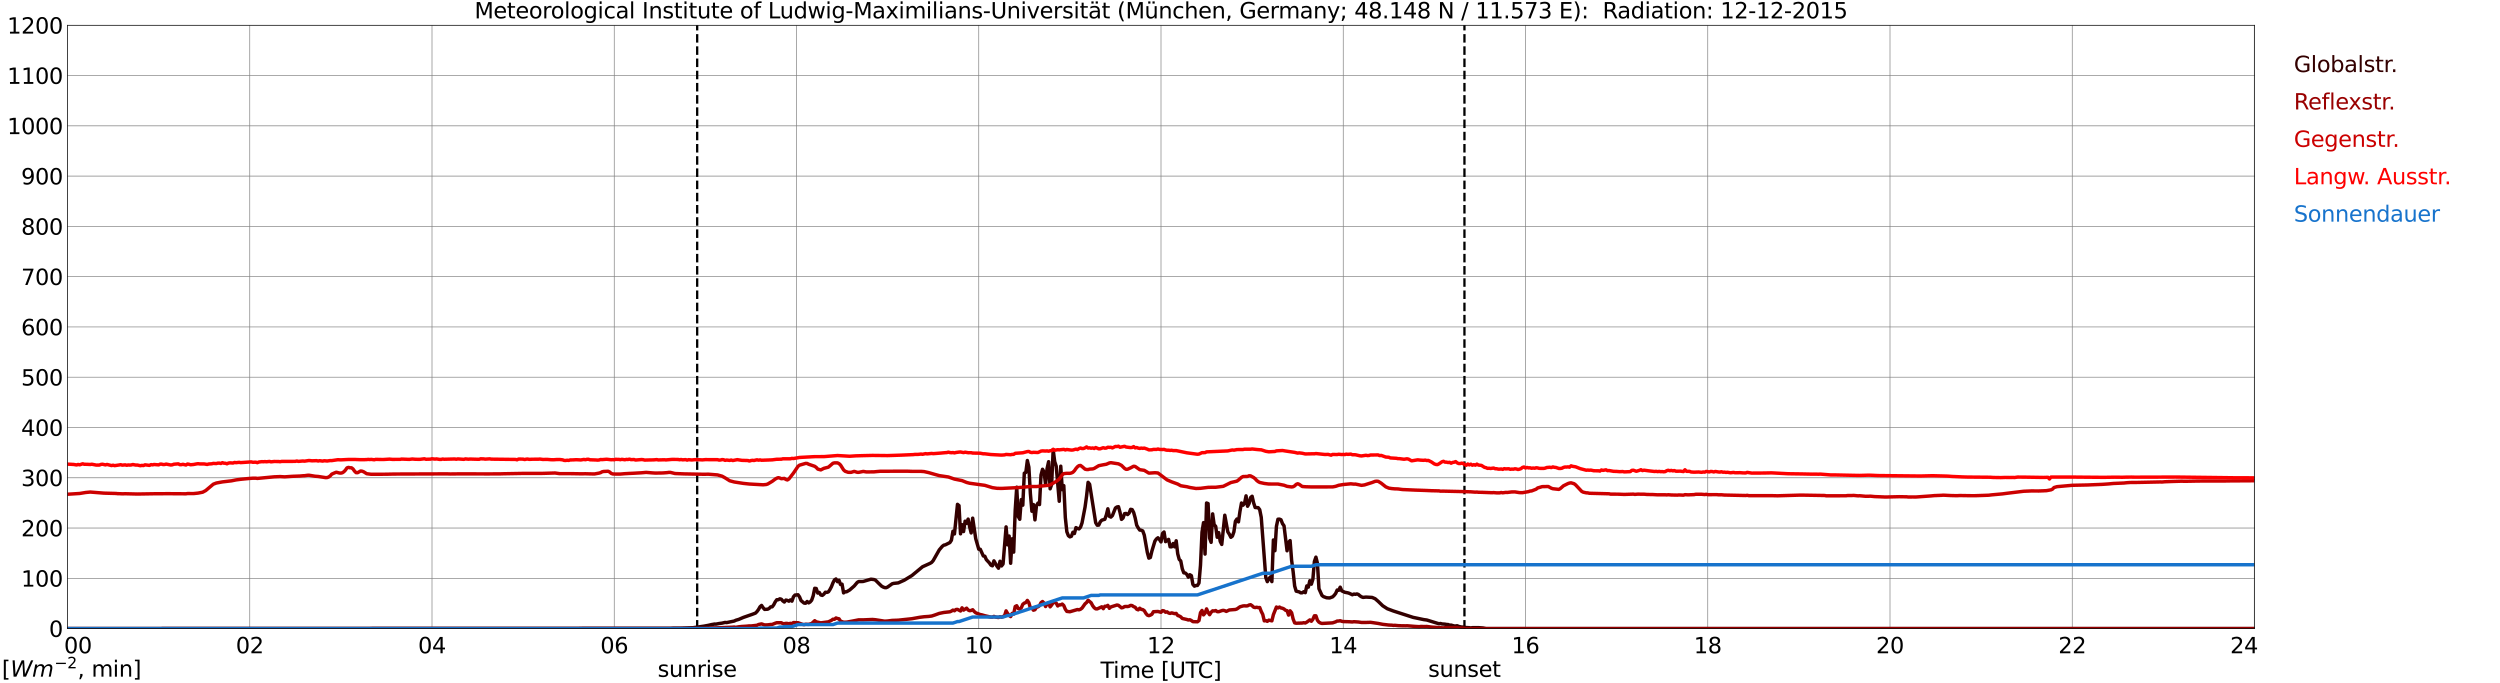<?xml version="1.0" encoding="utf-8" standalone="no"?>
<!DOCTYPE svg PUBLIC "-//W3C//DTD SVG 1.1//EN"
  "http://www.w3.org/Graphics/SVG/1.1/DTD/svg11.dtd">
<svg xmlns:xlink="http://www.w3.org/1999/xlink" width="1085.4pt" height="296.64pt" viewBox="0 0 1085.4 296.64" xmlns="http://www.w3.org/2000/svg" version="1.1">
 <defs>
  <style type="text/css">*{stroke-linejoin: round; stroke-linecap: butt}</style>
 </defs>
 <g id="figure_1">
  <g id="patch_1">
   <path d="M 0 296.64 
L 1085.4 296.64 
L 1085.4 0 
L 0 0 
z
" style="fill: #ffffff"/>
  </g>
  <g id="axes_1">
   <g id="patch_2">
    <path d="M 29.306 272.909 
L 978.814 272.909 
L 978.814 10.976 
L 29.306 10.976 
z
" style="fill: #ffffff"/>
   </g>
   <g id="patch_3">
    <path d="M 978.814 272.909 
L 978.814 272.909 
L 978.814 10.976 
L 978.814 10.976 
z
" clip-path="url(#p4a427e445f)" style="fill: #d3d3d3; opacity: 0.25; stroke: #d3d3d3; stroke-linejoin: miter"/>
   </g>
   <g id="matplotlib.axis_1">
    <g id="xtick_1">
     <g id="line2d_1">
      <path d="M 29.306 272.909 
L 29.306 10.976 
" clip-path="url(#p4a427e445f)" style="fill: none; stroke: #808080; stroke-width: 0.3; stroke-linecap: square"/>
     </g>
     <g id="line2d_2"/>
     <g id="text_1">
      <!--    00 -->
      <g transform="translate(18.733 283.627) scale(0.095 -0.095)">
       <defs>
        <path id="DejaVuSans-20" transform="scale(0.016)"/>
        <path id="DejaVuSans-30" d="M 2034 4250 
Q 1547 4250 1301 3770 
Q 1056 3291 1056 2328 
Q 1056 1369 1301 889 
Q 1547 409 2034 409 
Q 2525 409 2770 889 
Q 3016 1369 3016 2328 
Q 3016 3291 2770 3770 
Q 2525 4250 2034 4250 
z
M 2034 4750 
Q 2819 4750 3233 4129 
Q 3647 3509 3647 2328 
Q 3647 1150 3233 529 
Q 2819 -91 2034 -91 
Q 1250 -91 836 529 
Q 422 1150 422 2328 
Q 422 3509 836 4129 
Q 1250 4750 2034 4750 
z
" transform="scale(0.016)"/>
       </defs>
       <use xlink:href="#DejaVuSans-20"/>
       <use xlink:href="#DejaVuSans-20" transform="translate(31.787 0)"/>
       <use xlink:href="#DejaVuSans-20" transform="translate(63.574 0)"/>
       <use xlink:href="#DejaVuSans-30" transform="translate(95.361 0)"/>
       <use xlink:href="#DejaVuSans-30" transform="translate(158.984 0)"/>
      </g>
     </g>
    </g>
    <g id="xtick_2">
     <g id="line2d_3">
      <path d="M 108.431 272.909 
L 108.431 10.976 
" clip-path="url(#p4a427e445f)" style="fill: none; stroke: #808080; stroke-width: 0.3; stroke-linecap: square"/>
     </g>
     <g id="line2d_4"/>
     <g id="text_2">
      <!-- 02 -->
      <g transform="translate(102.387 283.627) scale(0.095 -0.095)">
       <defs>
        <path id="DejaVuSans-32" d="M 1228 531 
L 3431 531 
L 3431 0 
L 469 0 
L 469 531 
Q 828 903 1448 1529 
Q 2069 2156 2228 2338 
Q 2531 2678 2651 2914 
Q 2772 3150 2772 3378 
Q 2772 3750 2511 3984 
Q 2250 4219 1831 4219 
Q 1534 4219 1204 4116 
Q 875 4013 500 3803 
L 500 4441 
Q 881 4594 1212 4672 
Q 1544 4750 1819 4750 
Q 2544 4750 2975 4387 
Q 3406 4025 3406 3419 
Q 3406 3131 3298 2873 
Q 3191 2616 2906 2266 
Q 2828 2175 2409 1742 
Q 1991 1309 1228 531 
z
" transform="scale(0.016)"/>
       </defs>
       <use xlink:href="#DejaVuSans-30"/>
       <use xlink:href="#DejaVuSans-32" transform="translate(63.623 0)"/>
      </g>
     </g>
    </g>
    <g id="xtick_3">
     <g id="line2d_5">
      <path d="M 187.557 272.909 
L 187.557 10.976 
" clip-path="url(#p4a427e445f)" style="fill: none; stroke: #808080; stroke-width: 0.3; stroke-linecap: square"/>
     </g>
     <g id="line2d_6"/>
     <g id="text_3">
      <!-- 04 -->
      <g transform="translate(181.513 283.627) scale(0.095 -0.095)">
       <defs>
        <path id="DejaVuSans-34" d="M 2419 4116 
L 825 1625 
L 2419 1625 
L 2419 4116 
z
M 2253 4666 
L 3047 4666 
L 3047 1625 
L 3713 1625 
L 3713 1100 
L 3047 1100 
L 3047 0 
L 2419 0 
L 2419 1100 
L 313 1100 
L 313 1709 
L 2253 4666 
z
" transform="scale(0.016)"/>
       </defs>
       <use xlink:href="#DejaVuSans-30"/>
       <use xlink:href="#DejaVuSans-34" transform="translate(63.623 0)"/>
      </g>
     </g>
    </g>
    <g id="xtick_4">
     <g id="line2d_7">
      <path d="M 266.683 272.909 
L 266.683 10.976 
" clip-path="url(#p4a427e445f)" style="fill: none; stroke: #808080; stroke-width: 0.3; stroke-linecap: square"/>
     </g>
     <g id="line2d_8"/>
     <g id="text_4">
      <!-- 06 -->
      <g transform="translate(260.638 283.627) scale(0.095 -0.095)">
       <defs>
        <path id="DejaVuSans-36" d="M 2113 2584 
Q 1688 2584 1439 2293 
Q 1191 2003 1191 1497 
Q 1191 994 1439 701 
Q 1688 409 2113 409 
Q 2538 409 2786 701 
Q 3034 994 3034 1497 
Q 3034 2003 2786 2293 
Q 2538 2584 2113 2584 
z
M 3366 4563 
L 3366 3988 
Q 3128 4100 2886 4159 
Q 2644 4219 2406 4219 
Q 1781 4219 1451 3797 
Q 1122 3375 1075 2522 
Q 1259 2794 1537 2939 
Q 1816 3084 2150 3084 
Q 2853 3084 3261 2657 
Q 3669 2231 3669 1497 
Q 3669 778 3244 343 
Q 2819 -91 2113 -91 
Q 1303 -91 875 529 
Q 447 1150 447 2328 
Q 447 3434 972 4092 
Q 1497 4750 2381 4750 
Q 2619 4750 2861 4703 
Q 3103 4656 3366 4563 
z
" transform="scale(0.016)"/>
       </defs>
       <use xlink:href="#DejaVuSans-30"/>
       <use xlink:href="#DejaVuSans-36" transform="translate(63.623 0)"/>
      </g>
     </g>
    </g>
    <g id="xtick_5">
     <g id="line2d_9">
      <path d="M 345.808 272.909 
L 345.808 10.976 
" clip-path="url(#p4a427e445f)" style="fill: none; stroke: #808080; stroke-width: 0.3; stroke-linecap: square"/>
     </g>
     <g id="line2d_10"/>
     <g id="text_5">
      <!-- 08 -->
      <g transform="translate(339.764 283.627) scale(0.095 -0.095)">
       <defs>
        <path id="DejaVuSans-38" d="M 2034 2216 
Q 1584 2216 1326 1975 
Q 1069 1734 1069 1313 
Q 1069 891 1326 650 
Q 1584 409 2034 409 
Q 2484 409 2743 651 
Q 3003 894 3003 1313 
Q 3003 1734 2745 1975 
Q 2488 2216 2034 2216 
z
M 1403 2484 
Q 997 2584 770 2862 
Q 544 3141 544 3541 
Q 544 4100 942 4425 
Q 1341 4750 2034 4750 
Q 2731 4750 3128 4425 
Q 3525 4100 3525 3541 
Q 3525 3141 3298 2862 
Q 3072 2584 2669 2484 
Q 3125 2378 3379 2068 
Q 3634 1759 3634 1313 
Q 3634 634 3220 271 
Q 2806 -91 2034 -91 
Q 1263 -91 848 271 
Q 434 634 434 1313 
Q 434 1759 690 2068 
Q 947 2378 1403 2484 
z
M 1172 3481 
Q 1172 3119 1398 2916 
Q 1625 2713 2034 2713 
Q 2441 2713 2670 2916 
Q 2900 3119 2900 3481 
Q 2900 3844 2670 4047 
Q 2441 4250 2034 4250 
Q 1625 4250 1398 4047 
Q 1172 3844 1172 3481 
z
" transform="scale(0.016)"/>
       </defs>
       <use xlink:href="#DejaVuSans-30"/>
       <use xlink:href="#DejaVuSans-38" transform="translate(63.623 0)"/>
      </g>
     </g>
    </g>
    <g id="xtick_6">
     <g id="line2d_11">
      <path d="M 424.934 272.909 
L 424.934 10.976 
" clip-path="url(#p4a427e445f)" style="fill: none; stroke: #808080; stroke-width: 0.3; stroke-linecap: square"/>
     </g>
     <g id="line2d_12"/>
     <g id="text_6">
      <!-- 10 -->
      <g transform="translate(418.89 283.627) scale(0.095 -0.095)">
       <defs>
        <path id="DejaVuSans-31" d="M 794 531 
L 1825 531 
L 1825 4091 
L 703 3866 
L 703 4441 
L 1819 4666 
L 2450 4666 
L 2450 531 
L 3481 531 
L 3481 0 
L 794 0 
L 794 531 
z
" transform="scale(0.016)"/>
       </defs>
       <use xlink:href="#DejaVuSans-31"/>
       <use xlink:href="#DejaVuSans-30" transform="translate(63.623 0)"/>
      </g>
     </g>
    </g>
    <g id="xtick_7">
     <g id="line2d_13">
      <path d="M 504.06 272.909 
L 504.06 10.976 
" clip-path="url(#p4a427e445f)" style="fill: none; stroke: #808080; stroke-width: 0.3; stroke-linecap: square"/>
     </g>
     <g id="line2d_14"/>
     <g id="text_7">
      <!-- 12 -->
      <g transform="translate(498.015 283.627) scale(0.095 -0.095)">
       <use xlink:href="#DejaVuSans-31"/>
       <use xlink:href="#DejaVuSans-32" transform="translate(63.623 0)"/>
      </g>
     </g>
    </g>
    <g id="xtick_8">
     <g id="line2d_15">
      <path d="M 583.185 272.909 
L 583.185 10.976 
" clip-path="url(#p4a427e445f)" style="fill: none; stroke: #808080; stroke-width: 0.3; stroke-linecap: square"/>
     </g>
     <g id="line2d_16"/>
     <g id="text_8">
      <!-- 14 -->
      <g transform="translate(577.141 283.627) scale(0.095 -0.095)">
       <use xlink:href="#DejaVuSans-31"/>
       <use xlink:href="#DejaVuSans-34" transform="translate(63.623 0)"/>
      </g>
     </g>
    </g>
    <g id="xtick_9">
     <g id="line2d_17">
      <path d="M 662.311 272.909 
L 662.311 10.976 
" clip-path="url(#p4a427e445f)" style="fill: none; stroke: #808080; stroke-width: 0.3; stroke-linecap: square"/>
     </g>
     <g id="line2d_18"/>
     <g id="text_9">
      <!-- 16 -->
      <g transform="translate(656.267 283.627) scale(0.095 -0.095)">
       <use xlink:href="#DejaVuSans-31"/>
       <use xlink:href="#DejaVuSans-36" transform="translate(63.623 0)"/>
      </g>
     </g>
    </g>
    <g id="xtick_10">
     <g id="line2d_19">
      <path d="M 741.437 272.909 
L 741.437 10.976 
" clip-path="url(#p4a427e445f)" style="fill: none; stroke: #808080; stroke-width: 0.3; stroke-linecap: square"/>
     </g>
     <g id="line2d_20"/>
     <g id="text_10">
      <!-- 18 -->
      <g transform="translate(735.392 283.627) scale(0.095 -0.095)">
       <use xlink:href="#DejaVuSans-31"/>
       <use xlink:href="#DejaVuSans-38" transform="translate(63.623 0)"/>
      </g>
     </g>
    </g>
    <g id="xtick_11">
     <g id="line2d_21">
      <path d="M 820.562 272.909 
L 820.562 10.976 
" clip-path="url(#p4a427e445f)" style="fill: none; stroke: #808080; stroke-width: 0.3; stroke-linecap: square"/>
     </g>
     <g id="line2d_22"/>
     <g id="text_11">
      <!-- 20 -->
      <g transform="translate(814.518 283.627) scale(0.095 -0.095)">
       <use xlink:href="#DejaVuSans-32"/>
       <use xlink:href="#DejaVuSans-30" transform="translate(63.623 0)"/>
      </g>
     </g>
    </g>
    <g id="xtick_12">
     <g id="line2d_23">
      <path d="M 899.688 272.909 
L 899.688 10.976 
" clip-path="url(#p4a427e445f)" style="fill: none; stroke: #808080; stroke-width: 0.3; stroke-linecap: square"/>
     </g>
     <g id="line2d_24"/>
     <g id="text_12">
      <!-- 22 -->
      <g transform="translate(893.644 283.627) scale(0.095 -0.095)">
       <use xlink:href="#DejaVuSans-32"/>
       <use xlink:href="#DejaVuSans-32" transform="translate(63.623 0)"/>
      </g>
     </g>
    </g>
    <g id="xtick_13">
     <g id="line2d_25">
      <path d="M 978.814 272.909 
L 978.814 10.976 
" clip-path="url(#p4a427e445f)" style="fill: none; stroke: #808080; stroke-width: 0.3; stroke-linecap: square"/>
     </g>
     <g id="line2d_26"/>
     <g id="text_13">
      <!-- 24    -->
      <g transform="translate(968.241 283.627) scale(0.095 -0.095)">
       <use xlink:href="#DejaVuSans-32"/>
       <use xlink:href="#DejaVuSans-34" transform="translate(63.623 0)"/>
       <use xlink:href="#DejaVuSans-20" transform="translate(127.246 0)"/>
       <use xlink:href="#DejaVuSans-20" transform="translate(159.033 0)"/>
       <use xlink:href="#DejaVuSans-20" transform="translate(190.82 0)"/>
      </g>
     </g>
    </g>
    <g id="text_14">
     <!-- Time [UTC] -->
     <g transform="translate(477.806 294.322) scale(0.095 -0.095)">
      <defs>
       <path id="DejaVuSans-54" d="M -19 4666 
L 3928 4666 
L 3928 4134 
L 2272 4134 
L 2272 0 
L 1638 0 
L 1638 4134 
L -19 4134 
L -19 4666 
z
" transform="scale(0.016)"/>
       <path id="DejaVuSans-69" d="M 603 3500 
L 1178 3500 
L 1178 0 
L 603 0 
L 603 3500 
z
M 603 4863 
L 1178 4863 
L 1178 4134 
L 603 4134 
L 603 4863 
z
" transform="scale(0.016)"/>
       <path id="DejaVuSans-6d" d="M 3328 2828 
Q 3544 3216 3844 3400 
Q 4144 3584 4550 3584 
Q 5097 3584 5394 3201 
Q 5691 2819 5691 2113 
L 5691 0 
L 5113 0 
L 5113 2094 
Q 5113 2597 4934 2840 
Q 4756 3084 4391 3084 
Q 3944 3084 3684 2787 
Q 3425 2491 3425 1978 
L 3425 0 
L 2847 0 
L 2847 2094 
Q 2847 2600 2669 2842 
Q 2491 3084 2119 3084 
Q 1678 3084 1418 2786 
Q 1159 2488 1159 1978 
L 1159 0 
L 581 0 
L 581 3500 
L 1159 3500 
L 1159 2956 
Q 1356 3278 1631 3431 
Q 1906 3584 2284 3584 
Q 2666 3584 2933 3390 
Q 3200 3197 3328 2828 
z
" transform="scale(0.016)"/>
       <path id="DejaVuSans-65" d="M 3597 1894 
L 3597 1613 
L 953 1613 
Q 991 1019 1311 708 
Q 1631 397 2203 397 
Q 2534 397 2845 478 
Q 3156 559 3463 722 
L 3463 178 
Q 3153 47 2828 -22 
Q 2503 -91 2169 -91 
Q 1331 -91 842 396 
Q 353 884 353 1716 
Q 353 2575 817 3079 
Q 1281 3584 2069 3584 
Q 2775 3584 3186 3129 
Q 3597 2675 3597 1894 
z
M 3022 2063 
Q 3016 2534 2758 2815 
Q 2500 3097 2075 3097 
Q 1594 3097 1305 2825 
Q 1016 2553 972 2059 
L 3022 2063 
z
" transform="scale(0.016)"/>
       <path id="DejaVuSans-5b" d="M 550 4863 
L 1875 4863 
L 1875 4416 
L 1125 4416 
L 1125 -397 
L 1875 -397 
L 1875 -844 
L 550 -844 
L 550 4863 
z
" transform="scale(0.016)"/>
       <path id="DejaVuSans-55" d="M 556 4666 
L 1191 4666 
L 1191 1831 
Q 1191 1081 1462 751 
Q 1734 422 2344 422 
Q 2950 422 3222 751 
Q 3494 1081 3494 1831 
L 3494 4666 
L 4128 4666 
L 4128 1753 
Q 4128 841 3676 375 
Q 3225 -91 2344 -91 
Q 1459 -91 1007 375 
Q 556 841 556 1753 
L 556 4666 
z
" transform="scale(0.016)"/>
       <path id="DejaVuSans-43" d="M 4122 4306 
L 4122 3641 
Q 3803 3938 3442 4084 
Q 3081 4231 2675 4231 
Q 1875 4231 1450 3742 
Q 1025 3253 1025 2328 
Q 1025 1406 1450 917 
Q 1875 428 2675 428 
Q 3081 428 3442 575 
Q 3803 722 4122 1019 
L 4122 359 
Q 3791 134 3420 21 
Q 3050 -91 2638 -91 
Q 1578 -91 968 557 
Q 359 1206 359 2328 
Q 359 3453 968 4101 
Q 1578 4750 2638 4750 
Q 3056 4750 3426 4639 
Q 3797 4528 4122 4306 
z
" transform="scale(0.016)"/>
       <path id="DejaVuSans-5d" d="M 1947 4863 
L 1947 -844 
L 622 -844 
L 622 -397 
L 1369 -397 
L 1369 4416 
L 622 4416 
L 622 4863 
L 1947 4863 
z
" transform="scale(0.016)"/>
      </defs>
      <use xlink:href="#DejaVuSans-54"/>
      <use xlink:href="#DejaVuSans-69" transform="translate(57.959 0)"/>
      <use xlink:href="#DejaVuSans-6d" transform="translate(85.742 0)"/>
      <use xlink:href="#DejaVuSans-65" transform="translate(183.154 0)"/>
      <use xlink:href="#DejaVuSans-20" transform="translate(244.678 0)"/>
      <use xlink:href="#DejaVuSans-5b" transform="translate(276.465 0)"/>
      <use xlink:href="#DejaVuSans-55" transform="translate(315.479 0)"/>
      <use xlink:href="#DejaVuSans-54" transform="translate(388.672 0)"/>
      <use xlink:href="#DejaVuSans-43" transform="translate(443.881 0)"/>
      <use xlink:href="#DejaVuSans-5d" transform="translate(513.705 0)"/>
     </g>
    </g>
   </g>
   <g id="matplotlib.axis_2">
    <g id="ytick_1">
     <g id="line2d_27">
      <path d="M 29.306 272.909 
L 978.814 272.909 
" clip-path="url(#p4a427e445f)" style="fill: none; stroke: #808080; stroke-width: 0.3; stroke-linecap: square"/>
     </g>
     <g id="line2d_28"/>
     <g id="text_15">
      <!-- 0 -->
      <g transform="translate(21.261 276.518) scale(0.095 -0.095)">
       <use xlink:href="#DejaVuSans-30"/>
      </g>
     </g>
    </g>
    <g id="ytick_2">
     <g id="line2d_29">
      <path d="M 29.306 251.081 
L 978.814 251.081 
" clip-path="url(#p4a427e445f)" style="fill: none; stroke: #808080; stroke-width: 0.3; stroke-linecap: square"/>
     </g>
     <g id="line2d_30"/>
     <g id="text_16">
      <!-- 100 -->
      <g transform="translate(9.173 254.69) scale(0.095 -0.095)">
       <use xlink:href="#DejaVuSans-31"/>
       <use xlink:href="#DejaVuSans-30" transform="translate(63.623 0)"/>
       <use xlink:href="#DejaVuSans-30" transform="translate(127.246 0)"/>
      </g>
     </g>
    </g>
    <g id="ytick_3">
     <g id="line2d_31">
      <path d="M 29.306 229.253 
L 978.814 229.253 
" clip-path="url(#p4a427e445f)" style="fill: none; stroke: #808080; stroke-width: 0.3; stroke-linecap: square"/>
     </g>
     <g id="line2d_32"/>
     <g id="text_17">
      <!-- 200 -->
      <g transform="translate(9.173 232.863) scale(0.095 -0.095)">
       <use xlink:href="#DejaVuSans-32"/>
       <use xlink:href="#DejaVuSans-30" transform="translate(63.623 0)"/>
       <use xlink:href="#DejaVuSans-30" transform="translate(127.246 0)"/>
      </g>
     </g>
    </g>
    <g id="ytick_4">
     <g id="line2d_33">
      <path d="M 29.306 207.426 
L 978.814 207.426 
" clip-path="url(#p4a427e445f)" style="fill: none; stroke: #808080; stroke-width: 0.3; stroke-linecap: square"/>
     </g>
     <g id="line2d_34"/>
     <g id="text_18">
      <!-- 300 -->
      <g transform="translate(9.173 211.035) scale(0.095 -0.095)">
       <defs>
        <path id="DejaVuSans-33" d="M 2597 2516 
Q 3050 2419 3304 2112 
Q 3559 1806 3559 1356 
Q 3559 666 3084 287 
Q 2609 -91 1734 -91 
Q 1441 -91 1130 -33 
Q 819 25 488 141 
L 488 750 
Q 750 597 1062 519 
Q 1375 441 1716 441 
Q 2309 441 2620 675 
Q 2931 909 2931 1356 
Q 2931 1769 2642 2001 
Q 2353 2234 1838 2234 
L 1294 2234 
L 1294 2753 
L 1863 2753 
Q 2328 2753 2575 2939 
Q 2822 3125 2822 3475 
Q 2822 3834 2567 4026 
Q 2313 4219 1838 4219 
Q 1578 4219 1281 4162 
Q 984 4106 628 3988 
L 628 4550 
Q 988 4650 1302 4700 
Q 1616 4750 1894 4750 
Q 2613 4750 3031 4423 
Q 3450 4097 3450 3541 
Q 3450 3153 3228 2886 
Q 3006 2619 2597 2516 
z
" transform="scale(0.016)"/>
       </defs>
       <use xlink:href="#DejaVuSans-33"/>
       <use xlink:href="#DejaVuSans-30" transform="translate(63.623 0)"/>
       <use xlink:href="#DejaVuSans-30" transform="translate(127.246 0)"/>
      </g>
     </g>
    </g>
    <g id="ytick_5">
     <g id="line2d_35">
      <path d="M 29.306 185.598 
L 978.814 185.598 
" clip-path="url(#p4a427e445f)" style="fill: none; stroke: #808080; stroke-width: 0.3; stroke-linecap: square"/>
     </g>
     <g id="line2d_36"/>
     <g id="text_19">
      <!-- 400 -->
      <g transform="translate(9.173 189.207) scale(0.095 -0.095)">
       <use xlink:href="#DejaVuSans-34"/>
       <use xlink:href="#DejaVuSans-30" transform="translate(63.623 0)"/>
       <use xlink:href="#DejaVuSans-30" transform="translate(127.246 0)"/>
      </g>
     </g>
    </g>
    <g id="ytick_6">
     <g id="line2d_37">
      <path d="M 29.306 163.77 
L 978.814 163.77 
" clip-path="url(#p4a427e445f)" style="fill: none; stroke: #808080; stroke-width: 0.3; stroke-linecap: square"/>
     </g>
     <g id="line2d_38"/>
     <g id="text_20">
      <!-- 500 -->
      <g transform="translate(9.173 167.379) scale(0.095 -0.095)">
       <defs>
        <path id="DejaVuSans-35" d="M 691 4666 
L 3169 4666 
L 3169 4134 
L 1269 4134 
L 1269 2991 
Q 1406 3038 1543 3061 
Q 1681 3084 1819 3084 
Q 2600 3084 3056 2656 
Q 3513 2228 3513 1497 
Q 3513 744 3044 326 
Q 2575 -91 1722 -91 
Q 1428 -91 1123 -41 
Q 819 9 494 109 
L 494 744 
Q 775 591 1075 516 
Q 1375 441 1709 441 
Q 2250 441 2565 725 
Q 2881 1009 2881 1497 
Q 2881 1984 2565 2268 
Q 2250 2553 1709 2553 
Q 1456 2553 1204 2497 
Q 953 2441 691 2322 
L 691 4666 
z
" transform="scale(0.016)"/>
       </defs>
       <use xlink:href="#DejaVuSans-35"/>
       <use xlink:href="#DejaVuSans-30" transform="translate(63.623 0)"/>
       <use xlink:href="#DejaVuSans-30" transform="translate(127.246 0)"/>
      </g>
     </g>
    </g>
    <g id="ytick_7">
     <g id="line2d_39">
      <path d="M 29.306 141.942 
L 978.814 141.942 
" clip-path="url(#p4a427e445f)" style="fill: none; stroke: #808080; stroke-width: 0.3; stroke-linecap: square"/>
     </g>
     <g id="line2d_40"/>
     <g id="text_21">
      <!-- 600 -->
      <g transform="translate(9.173 145.551) scale(0.095 -0.095)">
       <use xlink:href="#DejaVuSans-36"/>
       <use xlink:href="#DejaVuSans-30" transform="translate(63.623 0)"/>
       <use xlink:href="#DejaVuSans-30" transform="translate(127.246 0)"/>
      </g>
     </g>
    </g>
    <g id="ytick_8">
     <g id="line2d_41">
      <path d="M 29.306 120.114 
L 978.814 120.114 
" clip-path="url(#p4a427e445f)" style="fill: none; stroke: #808080; stroke-width: 0.3; stroke-linecap: square"/>
     </g>
     <g id="line2d_42"/>
     <g id="text_22">
      <!-- 700 -->
      <g transform="translate(9.173 123.724) scale(0.095 -0.095)">
       <defs>
        <path id="DejaVuSans-37" d="M 525 4666 
L 3525 4666 
L 3525 4397 
L 1831 0 
L 1172 0 
L 2766 4134 
L 525 4134 
L 525 4666 
z
" transform="scale(0.016)"/>
       </defs>
       <use xlink:href="#DejaVuSans-37"/>
       <use xlink:href="#DejaVuSans-30" transform="translate(63.623 0)"/>
       <use xlink:href="#DejaVuSans-30" transform="translate(127.246 0)"/>
      </g>
     </g>
    </g>
    <g id="ytick_9">
     <g id="line2d_43">
      <path d="M 29.306 98.287 
L 978.814 98.287 
" clip-path="url(#p4a427e445f)" style="fill: none; stroke: #808080; stroke-width: 0.3; stroke-linecap: square"/>
     </g>
     <g id="line2d_44"/>
     <g id="text_23">
      <!-- 800 -->
      <g transform="translate(9.173 101.896) scale(0.095 -0.095)">
       <use xlink:href="#DejaVuSans-38"/>
       <use xlink:href="#DejaVuSans-30" transform="translate(63.623 0)"/>
       <use xlink:href="#DejaVuSans-30" transform="translate(127.246 0)"/>
      </g>
     </g>
    </g>
    <g id="ytick_10">
     <g id="line2d_45">
      <path d="M 29.306 76.459 
L 978.814 76.459 
" clip-path="url(#p4a427e445f)" style="fill: none; stroke: #808080; stroke-width: 0.3; stroke-linecap: square"/>
     </g>
     <g id="line2d_46"/>
     <g id="text_24">
      <!-- 900 -->
      <g transform="translate(9.173 80.068) scale(0.095 -0.095)">
       <defs>
        <path id="DejaVuSans-39" d="M 703 97 
L 703 672 
Q 941 559 1184 500 
Q 1428 441 1663 441 
Q 2288 441 2617 861 
Q 2947 1281 2994 2138 
Q 2813 1869 2534 1725 
Q 2256 1581 1919 1581 
Q 1219 1581 811 2004 
Q 403 2428 403 3163 
Q 403 3881 828 4315 
Q 1253 4750 1959 4750 
Q 2769 4750 3195 4129 
Q 3622 3509 3622 2328 
Q 3622 1225 3098 567 
Q 2575 -91 1691 -91 
Q 1453 -91 1209 -44 
Q 966 3 703 97 
z
M 1959 2075 
Q 2384 2075 2632 2365 
Q 2881 2656 2881 3163 
Q 2881 3666 2632 3958 
Q 2384 4250 1959 4250 
Q 1534 4250 1286 3958 
Q 1038 3666 1038 3163 
Q 1038 2656 1286 2365 
Q 1534 2075 1959 2075 
z
" transform="scale(0.016)"/>
       </defs>
       <use xlink:href="#DejaVuSans-39"/>
       <use xlink:href="#DejaVuSans-30" transform="translate(63.623 0)"/>
       <use xlink:href="#DejaVuSans-30" transform="translate(127.246 0)"/>
      </g>
     </g>
    </g>
    <g id="ytick_11">
     <g id="line2d_47">
      <path d="M 29.306 54.631 
L 978.814 54.631 
" clip-path="url(#p4a427e445f)" style="fill: none; stroke: #808080; stroke-width: 0.3; stroke-linecap: square"/>
     </g>
     <g id="line2d_48"/>
     <g id="text_25">
      <!-- 1000 -->
      <g transform="translate(3.128 58.24) scale(0.095 -0.095)">
       <use xlink:href="#DejaVuSans-31"/>
       <use xlink:href="#DejaVuSans-30" transform="translate(63.623 0)"/>
       <use xlink:href="#DejaVuSans-30" transform="translate(127.246 0)"/>
       <use xlink:href="#DejaVuSans-30" transform="translate(190.869 0)"/>
      </g>
     </g>
    </g>
    <g id="ytick_12">
     <g id="line2d_49">
      <path d="M 29.306 32.803 
L 978.814 32.803 
" clip-path="url(#p4a427e445f)" style="fill: none; stroke: #808080; stroke-width: 0.3; stroke-linecap: square"/>
     </g>
     <g id="line2d_50"/>
     <g id="text_26">
      <!-- 1100 -->
      <g transform="translate(3.128 36.413) scale(0.095 -0.095)">
       <use xlink:href="#DejaVuSans-31"/>
       <use xlink:href="#DejaVuSans-31" transform="translate(63.623 0)"/>
       <use xlink:href="#DejaVuSans-30" transform="translate(127.246 0)"/>
       <use xlink:href="#DejaVuSans-30" transform="translate(190.869 0)"/>
      </g>
     </g>
    </g>
    <g id="ytick_13">
     <g id="line2d_51">
      <path d="M 29.306 10.976 
L 978.814 10.976 
" clip-path="url(#p4a427e445f)" style="fill: none; stroke: #808080; stroke-width: 0.3; stroke-linecap: square"/>
     </g>
     <g id="line2d_52"/>
     <g id="text_27">
      <!-- 1200 -->
      <g transform="translate(3.128 14.585) scale(0.095 -0.095)">
       <use xlink:href="#DejaVuSans-31"/>
       <use xlink:href="#DejaVuSans-32" transform="translate(63.623 0)"/>
       <use xlink:href="#DejaVuSans-30" transform="translate(127.246 0)"/>
       <use xlink:href="#DejaVuSans-30" transform="translate(190.869 0)"/>
      </g>
     </g>
    </g>
   </g>
   <g id="line2d_53">
    <path d="M 302.685 272.909 
L 302.685 10.976 
" clip-path="url(#p4a427e445f)" style="fill: none; stroke-dasharray: 3.7,1.6; stroke-dashoffset: 0; stroke: #000000"/>
   </g>
   <g id="line2d_54">
    <path d="M 635.804 272.909 
L 635.804 10.976 
" clip-path="url(#p4a427e445f)" style="fill: none; stroke-dasharray: 3.7,1.6; stroke-dashoffset: 0; stroke: #000000"/>
   </g>
   <g id="line2d_55">
    <path d="M 29.306 272.909 
L 291.08 272.826 
L 292.399 272.728 
L 294.377 272.747 
L 295.696 272.728 
L 300.971 272.516 
L 305.586 271.857 
L 307.564 271.488 
L 308.883 271.178 
L 310.202 270.946 
L 310.861 270.966 
L 312.18 270.715 
L 313.499 270.54 
L 314.818 270.231 
L 315.477 270.307 
L 318.774 269.63 
L 319.433 269.301 
L 320.752 268.912 
L 322.73 268.061 
L 326.686 266.686 
L 328.005 266.181 
L 328.665 265.505 
L 329.324 264.595 
L 329.983 263.431 
L 330.643 262.851 
L 331.302 263.839 
L 331.961 264.575 
L 333.28 264.496 
L 333.94 264.149 
L 334.599 263.49 
L 335.258 263.451 
L 335.918 262.58 
L 336.577 261.301 
L 337.236 260.391 
L 337.896 260.391 
L 338.555 259.985 
L 339.215 260.159 
L 339.874 260.895 
L 340.533 261.379 
L 341.193 260.526 
L 341.852 260.681 
L 342.512 261.01 
L 343.171 260.45 
L 343.83 260.991 
L 344.49 259.094 
L 345.149 258.356 
L 346.468 258.221 
L 347.127 259.151 
L 347.787 260.759 
L 349.105 261.844 
L 349.765 261.901 
L 350.424 261.146 
L 351.083 261.746 
L 351.743 261.34 
L 352.402 260.565 
L 353.062 258.649 
L 353.721 255.414 
L 354.38 255.51 
L 355.04 257.485 
L 355.699 257.215 
L 356.359 258.299 
L 357.018 258.494 
L 357.677 257.97 
L 358.337 257.119 
L 358.996 257.195 
L 359.655 256.981 
L 360.315 255.975 
L 360.974 254.735 
L 361.634 253.05 
L 362.293 251.773 
L 362.952 251.365 
L 363.612 252.548 
L 364.271 251.928 
L 364.93 253.748 
L 365.59 253.631 
L 366.249 257.409 
L 366.909 256.924 
L 367.568 256.924 
L 368.887 256.149 
L 370.865 254.425 
L 372.184 252.856 
L 372.843 252.469 
L 374.162 252.489 
L 374.821 252.43 
L 378.118 251.463 
L 379.437 251.618 
L 380.096 251.869 
L 381.415 253.185 
L 382.734 254.464 
L 383.393 254.851 
L 384.053 255.104 
L 384.712 255.161 
L 385.371 254.87 
L 387.349 253.458 
L 388.009 253.283 
L 389.987 253.07 
L 392.624 251.889 
L 395.921 249.874 
L 400.537 246.058 
L 403.834 244.568 
L 404.493 244.159 
L 405.153 243.387 
L 407.79 238.737 
L 409.109 237.188 
L 409.768 236.683 
L 410.428 236.548 
L 412.406 235.562 
L 413.065 234.536 
L 413.725 230.642 
L 414.384 231.822 
L 415.703 218.964 
L 416.362 219.525 
L 417.022 231.766 
L 417.681 227.795 
L 418.34 230.777 
L 419 226.285 
L 419.659 227.212 
L 420.318 225.374 
L 420.978 228.705 
L 421.637 231.377 
L 422.297 224.966 
L 423.615 233.857 
L 424.934 238.447 
L 425.593 238.467 
L 426.912 241.372 
L 427.572 241.507 
L 428.231 242.979 
L 429.55 244.393 
L 430.209 245.362 
L 430.869 245.652 
L 431.528 243.502 
L 432.847 245.827 
L 433.506 246.698 
L 434.165 243.677 
L 434.825 245.709 
L 435.484 244.858 
L 436.803 228.762 
L 437.462 236.548 
L 438.122 232.733 
L 438.781 244.548 
L 439.44 233.916 
L 440.1 239.707 
L 440.759 221.559 
L 441.419 211.525 
L 442.078 224.231 
L 442.737 225.451 
L 443.397 216.91 
L 444.056 219.33 
L 444.716 205.444 
L 445.375 205.114 
L 446.034 199.943 
L 446.694 202.829 
L 447.353 214.334 
L 448.012 221.965 
L 448.672 219.06 
L 449.331 225.702 
L 449.991 219.564 
L 450.65 218.42 
L 451.309 219.06 
L 451.969 206.238 
L 452.628 203.739 
L 453.287 204.902 
L 453.947 210.344 
L 454.606 203.429 
L 455.266 200.447 
L 455.925 212.223 
L 456.584 210.344 
L 457.244 195.198 
L 457.903 200.388 
L 458.563 202.403 
L 459.881 217.626 
L 460.541 202.403 
L 461.2 212.59 
L 461.859 210.848 
L 462.519 224.696 
L 463.178 230.855 
L 463.838 232.558 
L 464.497 233.082 
L 465.156 232.831 
L 465.816 231.087 
L 466.475 231.63 
L 467.134 229.072 
L 467.794 229.441 
L 468.453 229.635 
L 469.113 228.897 
L 469.772 227.02 
L 471.091 220.125 
L 471.75 215.321 
L 472.409 209.414 
L 473.069 210.228 
L 475.706 226.942 
L 476.366 228.027 
L 477.025 227.987 
L 477.685 226.575 
L 478.344 225.839 
L 479.663 225.451 
L 480.322 223.611 
L 480.981 220.9 
L 481.641 224.154 
L 482.3 224.501 
L 482.96 223.844 
L 484.278 220.551 
L 484.938 220.105 
L 485.597 219.99 
L 486.256 222.41 
L 486.916 225.49 
L 487.575 224.91 
L 488.235 223.011 
L 488.894 222.914 
L 489.553 223.397 
L 490.213 222.76 
L 490.872 221.131 
L 491.532 221.249 
L 492.191 222.506 
L 492.85 224.87 
L 493.51 228.027 
L 494.169 229.207 
L 494.828 230.137 
L 495.488 230.196 
L 496.147 230.526 
L 496.807 232.346 
L 498.125 239.862 
L 498.785 242.322 
L 499.444 242.029 
L 500.103 239.261 
L 501.422 234.902 
L 502.082 233.992 
L 502.741 233.488 
L 503.4 234.243 
L 504.06 235.271 
L 504.719 231.611 
L 505.379 230.971 
L 506.038 235.153 
L 507.357 234.186 
L 508.016 237.402 
L 508.675 237.402 
L 509.335 235.967 
L 509.994 237.421 
L 510.654 234.787 
L 511.313 240.423 
L 511.972 242.883 
L 512.632 243.522 
L 513.291 246.91 
L 513.95 248.693 
L 514.61 248.769 
L 515.269 249.37 
L 515.929 250.59 
L 516.588 249.525 
L 517.247 249.933 
L 517.907 253.729 
L 518.566 254.484 
L 519.226 254.213 
L 519.885 254.174 
L 520.544 253.128 
L 521.204 245.419 
L 521.863 231.03 
L 522.522 226.905 
L 523.182 240.558 
L 523.841 218.381 
L 524.501 218.634 
L 525.16 233.623 
L 525.819 235.463 
L 526.479 223.107 
L 527.138 227.832 
L 527.797 228.491 
L 528.457 233.256 
L 529.116 231.242 
L 529.776 235.057 
L 530.435 236.373 
L 531.754 223.689 
L 533.073 230.932 
L 533.732 231.94 
L 534.391 233.276 
L 535.051 232.772 
L 535.71 230.893 
L 536.369 226.302 
L 537.029 225.335 
L 537.688 226.575 
L 538.348 221.985 
L 539.007 218.381 
L 539.666 219.35 
L 540.326 218.555 
L 540.985 215.284 
L 541.644 219.795 
L 542.304 218.595 
L 542.963 215.999 
L 543.623 215.458 
L 544.282 218.361 
L 544.941 220.339 
L 546.26 220.415 
L 546.919 221.286 
L 547.579 224.6 
L 549.557 250.765 
L 550.216 252.528 
L 550.876 251.308 
L 551.535 250.494 
L 552.195 252.509 
L 552.854 234.437 
L 553.513 239.087 
L 554.173 228.531 
L 554.832 225.431 
L 555.491 225.374 
L 556.151 225.665 
L 556.81 227.35 
L 557.47 228.28 
L 558.788 239.124 
L 559.448 235.483 
L 560.107 234.708 
L 560.766 243.249 
L 561.426 248.209 
L 562.085 254.425 
L 562.745 256.654 
L 564.063 256.981 
L 564.723 257.389 
L 565.382 257.37 
L 566.042 256.905 
L 566.701 257.311 
L 567.36 254.386 
L 568.02 254.91 
L 568.679 252.12 
L 569.338 253.631 
L 569.998 251.5 
L 570.657 243.773 
L 571.317 241.894 
L 571.976 244.509 
L 572.635 255.588 
L 573.954 258.531 
L 574.613 259.035 
L 575.932 259.52 
L 577.251 259.616 
L 578.57 259.131 
L 579.229 258.494 
L 579.889 257.66 
L 580.548 256.169 
L 581.207 256.285 
L 581.867 254.929 
L 582.526 256.518 
L 583.845 257.136 
L 585.164 257.389 
L 585.823 257.601 
L 587.142 258.221 
L 587.801 257.911 
L 588.46 258.029 
L 589.12 257.854 
L 589.779 258.105 
L 590.439 258.686 
L 591.098 259.114 
L 591.757 259.365 
L 593.076 259.229 
L 595.714 259.384 
L 597.032 259.945 
L 598.351 261.089 
L 600.329 263.006 
L 601.648 263.857 
L 602.307 264.285 
L 604.945 265.271 
L 613.517 268.041 
L 614.836 268.312 
L 618.133 269.01 
L 619.451 269.185 
L 620.77 269.591 
L 624.726 270.811 
L 625.386 270.695 
L 626.045 270.888 
L 627.364 270.986 
L 628.023 271.121 
L 628.683 271.141 
L 629.342 271.411 
L 630.001 271.392 
L 631.32 271.761 
L 631.98 271.798 
L 632.639 271.662 
L 633.298 271.972 
L 634.617 272.243 
L 635.276 272.243 
L 636.595 272.457 
L 637.914 272.516 
L 638.573 272.632 
L 639.233 272.516 
L 640.552 272.496 
L 641.87 272.496 
L 643.848 272.651 
L 645.167 272.909 
L 978.154 272.909 
L 978.154 272.909 
" clip-path="url(#p4a427e445f)" style="fill: none; stroke: #330000; stroke-width: 1.5; stroke-linecap: square"/>
   </g>
   <g id="line2d_56">
    <path d="M 29.306 272.909 
L 305.586 272.821 
L 306.905 272.706 
L 307.564 272.725 
L 308.224 272.61 
L 310.861 272.59 
L 318.114 272.3 
L 318.774 272.241 
L 319.433 272.357 
L 320.752 272.125 
L 322.071 271.99 
L 324.049 271.872 
L 325.368 271.737 
L 326.027 271.776 
L 328.665 271.466 
L 329.324 271.136 
L 330.643 270.866 
L 331.961 271.331 
L 333.28 271.291 
L 334.599 271.117 
L 335.258 271.099 
L 336.577 270.575 
L 337.236 270.361 
L 339.215 270.361 
L 339.874 270.75 
L 340.533 270.77 
L 341.193 270.652 
L 341.852 270.671 
L 342.512 270.826 
L 343.171 270.615 
L 343.83 270.77 
L 344.49 270.285 
L 345.808 270.342 
L 346.468 270.361 
L 348.446 271.08 
L 349.105 271.195 
L 349.765 271.021 
L 351.083 271.08 
L 352.402 270.711 
L 353.721 269.491 
L 354.38 269.975 
L 356.359 270.42 
L 359.655 269.975 
L 360.974 269.336 
L 361.634 268.831 
L 362.293 268.871 
L 362.952 268.29 
L 363.612 268.541 
L 364.271 268.659 
L 364.93 269.685 
L 366.249 270.13 
L 367.568 270.11 
L 370.206 269.626 
L 372.843 269.104 
L 374.821 269.122 
L 378.777 268.949 
L 380.096 269.065 
L 384.053 269.685 
L 385.371 269.606 
L 387.349 269.355 
L 389.987 269.259 
L 395.921 268.62 
L 399.218 268.019 
L 401.196 267.766 
L 403.175 267.631 
L 404.493 267.456 
L 405.812 267.031 
L 407.79 266.315 
L 409.768 265.909 
L 412.406 265.616 
L 413.065 265.326 
L 413.725 264.881 
L 414.384 265.171 
L 415.043 264.61 
L 415.703 264.571 
L 417.022 265.269 
L 417.681 263.894 
L 418.34 264.881 
L 419.659 264.049 
L 420.318 264.824 
L 420.978 265.151 
L 421.637 265.036 
L 422.297 264.726 
L 422.956 265.481 
L 423.615 266.064 
L 425.593 266.819 
L 426.253 266.935 
L 427.572 267.321 
L 430.209 267.921 
L 430.869 267.921 
L 431.528 267.611 
L 432.187 267.902 
L 433.506 268.115 
L 434.165 267.766 
L 434.825 267.96 
L 436.144 267.341 
L 436.803 265.21 
L 437.462 266.354 
L 438.122 267.109 
L 438.781 267.69 
L 439.44 266.315 
L 440.1 266.585 
L 440.759 263.331 
L 441.419 262.984 
L 442.078 264.224 
L 442.737 264.475 
L 443.397 263.894 
L 444.056 262.364 
L 444.716 261.84 
L 445.375 261.609 
L 446.034 260.679 
L 446.694 261.646 
L 447.353 263.97 
L 448.012 263.99 
L 448.672 264.92 
L 449.331 264.706 
L 449.991 263.604 
L 450.65 263.468 
L 451.309 262.964 
L 451.969 261.646 
L 452.628 261.163 
L 453.287 261.86 
L 453.947 263.331 
L 454.606 262.189 
L 455.266 261.783 
L 455.925 263.468 
L 456.584 262.674 
L 457.244 261.609 
L 457.903 261.569 
L 458.563 261.84 
L 459.222 263.08 
L 459.881 262.615 
L 460.541 262.615 
L 461.2 262.266 
L 461.859 262.905 
L 462.519 264.494 
L 463.178 265.444 
L 464.497 265.599 
L 467.794 264.63 
L 468.453 264.765 
L 469.113 264.514 
L 469.772 264.01 
L 471.091 262.15 
L 471.75 261.589 
L 472.409 260.6 
L 473.728 261.705 
L 474.388 262.964 
L 475.047 263.835 
L 475.706 264.339 
L 476.366 264.359 
L 478.344 263.449 
L 479.003 264.261 
L 479.663 263.215 
L 480.322 263.215 
L 480.981 262.829 
L 481.641 264.106 
L 482.3 263.505 
L 484.938 262.674 
L 485.597 262.809 
L 486.916 263.894 
L 487.575 263.759 
L 488.235 263.35 
L 488.894 263.294 
L 489.553 263.35 
L 490.213 263.195 
L 490.872 262.829 
L 491.532 262.925 
L 492.191 263.39 
L 492.85 263.641 
L 493.51 264.514 
L 494.169 264.765 
L 494.828 264.069 
L 495.488 264.571 
L 496.147 264.669 
L 496.807 265.134 
L 497.466 266.256 
L 498.125 267.07 
L 498.785 267.301 
L 499.444 267.07 
L 500.103 266.701 
L 500.763 265.579 
L 502.741 265.481 
L 504.06 265.83 
L 504.719 265.114 
L 505.379 265.23 
L 506.038 265.81 
L 506.697 265.636 
L 507.357 266.14 
L 508.016 266.334 
L 508.675 266.081 
L 509.994 266.43 
L 510.654 266.315 
L 511.313 267.225 
L 511.972 267.439 
L 512.632 267.805 
L 513.291 268.504 
L 515.269 268.949 
L 515.929 269.181 
L 516.588 269.065 
L 517.247 269.414 
L 517.907 269.897 
L 519.885 269.956 
L 520.544 269.432 
L 521.204 266.005 
L 521.863 265.036 
L 522.522 266.954 
L 523.182 266.199 
L 523.841 264.359 
L 524.501 265.889 
L 525.16 266.876 
L 525.819 265.83 
L 526.479 265.191 
L 527.138 265.269 
L 527.797 265.075 
L 528.457 265.559 
L 529.116 265.579 
L 530.435 265.114 
L 531.094 264.979 
L 531.754 265.134 
L 532.413 265.444 
L 533.732 264.824 
L 536.369 264.61 
L 537.029 264.379 
L 538.348 263.449 
L 539.666 263.08 
L 540.326 263.021 
L 540.985 263.08 
L 541.644 263.021 
L 542.304 262.674 
L 542.963 262.538 
L 543.623 262.984 
L 544.282 263.621 
L 544.941 263.776 
L 545.601 263.641 
L 546.26 263.815 
L 546.919 263.759 
L 547.579 265.461 
L 548.238 266.76 
L 548.898 269.55 
L 549.557 269.432 
L 550.216 269.761 
L 550.876 269.24 
L 552.195 269.55 
L 552.854 266.876 
L 554.173 263.545 
L 554.832 263.951 
L 555.491 263.564 
L 556.151 263.951 
L 556.81 264.086 
L 557.47 264.396 
L 558.129 264.959 
L 558.788 265.134 
L 559.448 267.05 
L 560.107 265.191 
L 560.766 266.024 
L 561.426 268.755 
L 562.085 270.42 
L 562.745 270.575 
L 565.382 270.497 
L 566.042 270.361 
L 566.701 270.479 
L 567.36 270.11 
L 568.679 269.141 
L 569.338 269.724 
L 569.998 268.871 
L 570.657 267.36 
L 571.317 267.36 
L 571.976 269.296 
L 572.635 270.11 
L 573.295 270.497 
L 573.954 270.671 
L 577.91 270.46 
L 578.57 270.42 
L 579.889 269.975 
L 580.548 269.626 
L 581.207 269.626 
L 581.867 269.491 
L 582.526 269.742 
L 583.185 269.859 
L 585.823 269.936 
L 587.142 270.032 
L 587.801 269.916 
L 589.779 270.052 
L 591.098 270.246 
L 593.076 270.246 
L 595.054 270.187 
L 598.351 270.671 
L 600.329 271.06 
L 601.648 271.215 
L 602.967 271.37 
L 604.286 271.427 
L 604.945 271.525 
L 605.604 271.486 
L 606.923 271.621 
L 608.242 271.68 
L 610.22 271.717 
L 610.879 271.68 
L 614.176 271.951 
L 616.154 272.066 
L 616.814 271.99 
L 618.792 272.009 
L 619.451 271.99 
L 621.429 272.241 
L 626.705 272.61 
L 627.364 272.492 
L 632.639 272.474 
L 633.298 272.627 
L 635.276 272.725 
L 635.936 272.909 
L 978.154 272.909 
L 978.154 272.909 
" clip-path="url(#p4a427e445f)" style="fill: none; stroke: #990000; stroke-width: 1.5; stroke-linecap: square"/>
   </g>
   <g id="line2d_57">
    <path d="M 29.306 214.578 
L 34.581 214.249 
L 37.218 213.815 
L 39.197 213.631 
L 45.131 214.1 
L 50.406 214.245 
L 51.065 214.332 
L 52.384 214.351 
L 53.043 214.404 
L 54.362 214.358 
L 59.637 214.489 
L 66.89 214.369 
L 68.209 214.367 
L 72.825 214.334 
L 80.737 214.384 
L 81.397 214.282 
L 84.034 214.286 
L 86.013 214.081 
L 87.991 213.692 
L 89.309 212.983 
L 92.606 210.215 
L 93.925 209.707 
L 96.563 209.22 
L 100.519 208.757 
L 102.497 208.353 
L 104.475 208.093 
L 107.772 207.77 
L 109.75 207.615 
L 111.069 207.611 
L 111.728 207.714 
L 118.982 207.022 
L 121.619 206.915 
L 123.597 207.028 
L 126.894 206.799 
L 130.191 206.675 
L 131.51 206.557 
L 132.169 206.539 
L 133.488 206.354 
L 134.147 206.319 
L 136.785 206.76 
L 138.104 206.856 
L 141.4 207.371 
L 142.06 207.332 
L 142.719 207.081 
L 143.379 206.598 
L 144.038 205.847 
L 145.357 205.265 
L 146.016 205.02 
L 147.335 205.358 
L 147.994 205.404 
L 148.654 205.249 
L 149.313 204.797 
L 149.972 204.099 
L 150.632 203.143 
L 151.291 202.927 
L 151.951 203.084 
L 152.61 203.095 
L 153.269 203.614 
L 153.929 204.549 
L 154.588 205.201 
L 155.247 205.238 
L 156.566 204.477 
L 157.226 204.573 
L 157.885 204.828 
L 159.204 205.666 
L 161.182 205.919 
L 165.138 205.902 
L 167.776 205.887 
L 169.754 205.841 
L 171.732 205.81 
L 194.151 205.73 
L 195.47 205.782 
L 199.426 205.732 
L 211.954 205.754 
L 217.229 205.73 
L 218.548 205.688 
L 227.12 205.531 
L 228.439 205.542 
L 231.736 205.54 
L 235.692 205.518 
L 240.967 205.356 
L 242.945 205.633 
L 247.561 205.631 
L 250.858 205.681 
L 252.176 205.712 
L 254.155 205.681 
L 256.133 205.736 
L 258.111 205.771 
L 260.089 205.404 
L 260.748 205.212 
L 261.408 204.835 
L 262.067 204.693 
L 264.045 204.599 
L 264.705 204.939 
L 265.364 205.533 
L 266.023 205.764 
L 267.342 205.819 
L 269.32 205.817 
L 271.298 205.651 
L 273.277 205.54 
L 274.595 205.487 
L 278.552 205.265 
L 280.53 205.09 
L 283.167 205.306 
L 284.486 205.391 
L 287.783 205.337 
L 289.761 205.186 
L 290.42 205.081 
L 291.08 205.101 
L 293.058 205.583 
L 297.014 205.745 
L 305.586 205.913 
L 307.564 205.876 
L 311.521 206.194 
L 313.499 206.736 
L 314.818 207.474 
L 316.796 208.731 
L 318.774 209.255 
L 321.411 209.669 
L 322.73 209.868 
L 325.368 210.145 
L 331.302 210.477 
L 332.621 210.355 
L 333.28 210.158 
L 335.258 208.982 
L 336.577 207.997 
L 337.236 207.624 
L 337.896 207.386 
L 338.555 207.537 
L 339.215 207.836 
L 340.533 207.707 
L 341.193 208.161 
L 341.852 208.375 
L 342.512 207.941 
L 344.49 205.391 
L 346.468 202.46 
L 347.127 201.955 
L 349.765 201.189 
L 350.424 201.216 
L 351.083 201.552 
L 353.721 202.455 
L 354.38 202.933 
L 355.04 203.667 
L 356.359 204.016 
L 357.677 203.339 
L 359.655 202.82 
L 361.634 201.126 
L 362.293 200.956 
L 363.612 200.969 
L 364.271 201.285 
L 364.93 201.905 
L 366.249 204.007 
L 366.909 204.597 
L 368.227 205.055 
L 369.546 205.066 
L 370.865 204.647 
L 372.184 205.055 
L 372.843 205.062 
L 374.821 204.671 
L 376.14 204.902 
L 379.437 204.863 
L 380.756 204.728 
L 382.074 204.612 
L 391.306 204.573 
L 393.943 204.575 
L 395.921 204.649 
L 399.878 204.651 
L 401.196 204.743 
L 403.175 205.186 
L 405.812 205.948 
L 407.79 206.491 
L 411.746 207.081 
L 413.065 207.537 
L 414.384 208 
L 417.681 208.665 
L 419.659 209.46 
L 420.978 209.803 
L 427.572 210.715 
L 430.869 211.721 
L 432.847 212.005 
L 434.825 212.053 
L 442.078 211.695 
L 447.353 211.232 
L 449.991 211.245 
L 455.266 210.689 
L 455.925 210.512 
L 458.563 209.019 
L 459.881 207.995 
L 461.2 206.133 
L 461.859 205.627 
L 463.178 205.489 
L 464.497 205.5 
L 465.156 205.35 
L 465.816 205.035 
L 466.475 204.372 
L 467.134 203.411 
L 467.794 202.647 
L 468.453 202.165 
L 469.113 202.08 
L 469.772 202.556 
L 471.091 203.7 
L 471.75 203.839 
L 472.409 203.861 
L 473.069 203.673 
L 474.388 203.59 
L 475.047 203.376 
L 477.025 202.185 
L 479.003 201.785 
L 480.322 201.56 
L 481.641 200.999 
L 482.3 200.877 
L 485.597 201.381 
L 486.916 202.054 
L 488.235 203.361 
L 488.894 203.765 
L 489.553 203.724 
L 490.872 203.119 
L 492.191 202.416 
L 492.85 202.523 
L 494.828 203.909 
L 496.807 204.21 
L 498.785 205.411 
L 501.422 205.243 
L 502.741 205.348 
L 506.697 208.347 
L 508.675 209.194 
L 511.313 210.152 
L 512.632 210.881 
L 513.95 211.112 
L 515.269 211.309 
L 516.588 211.643 
L 519.226 212.075 
L 521.204 212.005 
L 524.501 211.592 
L 526.479 211.54 
L 527.797 211.549 
L 531.094 211.141 
L 534.391 209.501 
L 537.029 208.884 
L 537.688 208.406 
L 539.007 207.251 
L 539.666 206.899 
L 541.644 206.843 
L 542.304 206.559 
L 542.963 206.611 
L 544.282 207.319 
L 544.941 207.849 
L 545.601 208.589 
L 546.26 209.1 
L 546.919 209.462 
L 548.898 209.894 
L 550.876 210.143 
L 554.832 210.15 
L 557.47 210.667 
L 558.788 211.154 
L 560.766 211.42 
L 561.426 211.315 
L 562.085 210.946 
L 562.745 210.302 
L 563.404 210.025 
L 564.063 210.272 
L 565.382 211.215 
L 566.701 211.322 
L 569.338 211.407 
L 578.57 211.392 
L 579.889 211.147 
L 581.207 210.689 
L 583.185 210.361 
L 586.482 210.051 
L 587.801 210.195 
L 588.46 210.165 
L 589.779 210.431 
L 591.098 210.715 
L 592.417 210.532 
L 595.714 209.486 
L 597.032 208.98 
L 597.692 208.908 
L 598.351 208.967 
L 599.67 209.783 
L 601.648 211.368 
L 602.967 211.92 
L 604.286 212.125 
L 605.604 212.239 
L 606.923 212.273 
L 608.901 212.538 
L 614.836 212.797 
L 616.154 212.837 
L 618.792 212.93 
L 621.429 213.046 
L 624.067 213.107 
L 624.726 213.112 
L 625.386 213.249 
L 626.705 213.232 
L 633.958 213.402 
L 635.276 213.433 
L 638.573 213.531 
L 640.552 213.681 
L 641.211 213.629 
L 641.87 213.729 
L 643.189 213.74 
L 647.805 213.917 
L 648.464 213.863 
L 649.783 213.983 
L 651.102 213.978 
L 651.761 213.832 
L 652.42 213.954 
L 653.739 213.775 
L 654.399 213.808 
L 656.377 213.572 
L 657.695 213.561 
L 659.674 213.878 
L 660.992 213.906 
L 663.63 213.446 
L 664.289 213.203 
L 664.949 213.153 
L 666.927 212.387 
L 667.586 211.854 
L 669.564 211.278 
L 672.202 211.224 
L 673.521 211.961 
L 674.18 212.182 
L 676.817 212.479 
L 677.477 212.075 
L 678.796 210.916 
L 680.774 209.934 
L 681.433 209.715 
L 682.092 209.621 
L 683.411 210.014 
L 684.071 210.519 
L 686.708 213.332 
L 687.368 213.675 
L 688.686 213.967 
L 689.346 213.993 
L 690.005 214.155 
L 698.577 214.38 
L 699.236 214.533 
L 702.533 214.55 
L 705.171 214.659 
L 709.127 214.528 
L 709.786 214.646 
L 711.105 214.528 
L 712.424 214.561 
L 713.743 214.557 
L 715.062 214.677 
L 717.699 214.718 
L 719.677 214.834 
L 722.974 214.823 
L 723.633 214.875 
L 724.293 214.797 
L 725.612 214.904 
L 728.249 214.96 
L 728.909 214.886 
L 730.887 214.98 
L 731.546 214.762 
L 732.865 214.845 
L 735.502 214.742 
L 736.162 214.602 
L 738.799 214.594 
L 740.118 214.718 
L 740.777 214.598 
L 741.437 214.766 
L 743.415 214.751 
L 745.393 214.749 
L 746.052 214.827 
L 747.371 214.808 
L 748.69 214.934 
L 750.009 214.956 
L 757.921 215.133 
L 758.581 215.041 
L 759.24 215.19 
L 769.131 215.194 
L 771.768 215.255 
L 773.746 215.192 
L 781 214.976 
L 782.978 214.971 
L 792.209 215.126 
L 792.868 215.262 
L 800.122 215.242 
L 801.44 215.24 
L 802.1 215.15 
L 804.078 215.133 
L 804.737 215.087 
L 806.715 215.277 
L 807.375 215.227 
L 810.012 215.473 
L 811.331 215.46 
L 811.99 215.412 
L 813.969 215.607 
L 815.947 215.674 
L 818.584 215.79 
L 824.519 215.641 
L 826.497 215.676 
L 827.816 215.69 
L 828.475 215.788 
L 830.453 215.762 
L 831.772 215.781 
L 838.366 215.308 
L 839.684 215.183 
L 842.981 215.041 
L 843.641 214.98 
L 846.938 215.146 
L 849.575 215.209 
L 850.894 215.139 
L 855.51 215.211 
L 857.488 215.214 
L 863.422 215.004 
L 864.741 214.843 
L 869.357 214.428 
L 871.335 214.166 
L 878.588 213.286 
L 881.885 213.151 
L 885.182 213.162 
L 886.5 213.114 
L 888.479 213.027 
L 890.457 212.673 
L 891.116 212.359 
L 891.775 211.664 
L 893.094 211.285 
L 899.688 210.698 
L 902.326 210.641 
L 906.282 210.556 
L 912.876 210.283 
L 915.513 210.097 
L 917.491 209.905 
L 922.107 209.709 
L 923.426 209.567 
L 924.745 209.484 
L 928.041 209.453 
L 937.932 209.239 
L 938.592 209.277 
L 939.91 209.152 
L 943.207 209.032 
L 947.163 208.914 
L 948.482 208.956 
L 950.46 208.927 
L 953.757 208.862 
L 957.714 208.825 
L 961.67 208.836 
L 966.285 208.82 
L 968.264 208.788 
L 978.154 208.726 
L 978.154 208.726 
" clip-path="url(#p4a427e445f)" style="fill: none; stroke: #cc0000; stroke-width: 1.5; stroke-linecap: square"/>
   </g>
   <g id="line2d_58">
    <path d="M 29.306 201.506 
L 31.943 201.643 
L 33.262 201.862 
L 33.921 201.643 
L 34.581 201.814 
L 35.9 201.357 
L 36.559 201.567 
L 37.878 201.589 
L 39.197 201.661 
L 39.856 201.547 
L 41.834 201.931 
L 43.153 201.907 
L 43.812 201.637 
L 44.472 201.543 
L 45.79 201.846 
L 46.45 201.639 
L 48.428 202.134 
L 49.087 201.964 
L 49.747 202.165 
L 51.725 201.879 
L 52.384 201.744 
L 53.043 201.951 
L 54.362 201.827 
L 55.022 202.01 
L 55.681 201.864 
L 56.34 201.927 
L 57 201.866 
L 57.659 201.678 
L 58.978 201.921 
L 59.637 201.899 
L 60.956 202.198 
L 61.615 202.043 
L 62.275 202.137 
L 62.934 201.803 
L 64.912 202.062 
L 65.572 201.707 
L 66.231 201.831 
L 66.89 201.663 
L 68.869 201.835 
L 69.528 201.506 
L 70.187 201.508 
L 70.847 201.698 
L 71.506 201.659 
L 72.166 201.488 
L 74.144 201.881 
L 74.803 201.801 
L 75.462 201.552 
L 77.441 201.384 
L 78.1 201.761 
L 78.759 201.737 
L 79.419 201.584 
L 80.737 201.892 
L 81.397 201.46 
L 82.056 201.563 
L 82.716 201.783 
L 84.034 201.659 
L 85.353 201.405 
L 86.013 201.316 
L 86.672 201.41 
L 88.65 201.425 
L 89.969 201.643 
L 90.628 201.438 
L 91.947 201.362 
L 92.606 201.189 
L 93.925 201.261 
L 94.584 201.069 
L 95.244 201.061 
L 95.903 201.226 
L 96.563 200.873 
L 97.222 201.098 
L 97.881 201.122 
L 98.541 201.36 
L 99.2 201.039 
L 99.86 200.954 
L 101.178 201.032 
L 101.838 200.777 
L 102.497 200.877 
L 103.816 200.724 
L 104.475 200.849 
L 107.772 200.624 
L 109.091 200.532 
L 109.75 200.7 
L 111.069 200.657 
L 111.728 200.875 
L 112.388 200.591 
L 113.707 200.43 
L 114.366 200.476 
L 115.025 200.404 
L 115.685 200.486 
L 117.003 200.325 
L 117.663 200.517 
L 118.982 200.36 
L 120.96 200.375 
L 121.619 200.465 
L 122.278 200.323 
L 128.213 200.307 
L 128.872 200.146 
L 129.532 200.318 
L 131.51 200.146 
L 132.169 200.225 
L 134.147 199.928 
L 135.466 200.067 
L 137.444 199.998 
L 138.104 200.155 
L 138.763 200.015 
L 140.082 200.192 
L 140.741 200.037 
L 142.06 200.146 
L 143.379 199.956 
L 144.038 199.978 
L 146.676 199.587 
L 147.994 199.65 
L 151.291 199.478 
L 153.929 199.474 
L 156.566 199.576 
L 157.885 199.578 
L 159.204 199.526 
L 159.863 199.445 
L 160.523 199.511 
L 161.182 199.45 
L 162.501 199.62 
L 163.16 199.434 
L 165.138 199.491 
L 166.457 199.498 
L 169.094 199.336 
L 170.413 199.452 
L 171.732 199.439 
L 173.71 199.439 
L 174.37 199.312 
L 177.666 199.447 
L 178.985 199.284 
L 180.304 199.397 
L 182.282 199.432 
L 184.26 199.183 
L 184.92 199.397 
L 186.898 199.341 
L 187.557 199.181 
L 188.876 199.327 
L 189.535 199.242 
L 190.854 199.463 
L 191.513 199.465 
L 192.173 199.288 
L 192.832 199.389 
L 197.448 199.268 
L 198.107 199.389 
L 198.767 199.24 
L 201.404 199.434 
L 202.063 199.234 
L 203.382 199.371 
L 204.042 199.295 
L 205.36 199.341 
L 207.998 199.413 
L 208.657 199.192 
L 209.976 199.236 
L 210.635 199.336 
L 212.614 199.212 
L 213.273 199.341 
L 223.823 199.469 
L 224.482 199.626 
L 225.142 199.303 
L 227.12 199.334 
L 227.779 199.524 
L 228.439 199.345 
L 229.098 199.308 
L 229.757 199.443 
L 231.076 199.382 
L 233.714 199.371 
L 234.373 199.303 
L 235.692 199.474 
L 237.67 199.45 
L 238.989 199.574 
L 240.308 199.613 
L 241.626 199.513 
L 242.945 199.493 
L 244.264 199.646 
L 244.923 199.891 
L 245.583 199.923 
L 246.242 199.814 
L 246.901 199.904 
L 247.561 199.685 
L 248.88 199.664 
L 250.198 199.581 
L 252.176 199.69 
L 253.495 199.469 
L 254.155 199.6 
L 254.814 199.417 
L 255.473 199.391 
L 256.133 199.616 
L 258.77 199.705 
L 259.43 199.766 
L 260.089 199.712 
L 260.748 199.498 
L 261.408 199.548 
L 263.386 199.382 
L 265.364 199.605 
L 266.023 199.548 
L 266.683 199.62 
L 267.342 199.389 
L 268.002 199.469 
L 268.661 199.437 
L 269.32 199.581 
L 269.98 199.419 
L 271.298 199.609 
L 271.958 199.445 
L 272.617 199.506 
L 273.277 199.323 
L 273.936 199.559 
L 275.255 199.502 
L 275.914 199.727 
L 278.552 199.511 
L 279.211 199.568 
L 279.87 199.747 
L 281.849 199.69 
L 283.827 199.659 
L 285.145 199.535 
L 285.805 199.685 
L 288.442 199.609 
L 289.102 199.679 
L 291.739 199.456 
L 294.377 199.474 
L 295.036 199.611 
L 295.696 199.5 
L 296.355 199.644 
L 297.674 199.546 
L 298.333 199.773 
L 298.992 199.565 
L 300.311 199.698 
L 301.63 199.568 
L 303.608 199.589 
L 304.927 199.668 
L 306.246 199.544 
L 308.224 199.565 
L 311.521 199.57 
L 312.18 199.757 
L 312.839 199.714 
L 313.499 199.533 
L 314.158 199.592 
L 314.818 199.88 
L 315.477 199.72 
L 316.796 199.899 
L 317.455 199.712 
L 318.114 199.95 
L 320.093 199.563 
L 322.071 199.867 
L 324.708 199.941 
L 325.368 200.172 
L 326.027 199.945 
L 326.686 199.851 
L 327.346 199.926 
L 328.665 199.62 
L 329.324 199.801 
L 329.983 199.67 
L 330.643 199.823 
L 335.258 199.648 
L 337.236 199.393 
L 339.215 199.371 
L 339.874 199.192 
L 343.171 199.186 
L 343.83 199.004 
L 344.49 199.076 
L 347.127 198.605 
L 353.721 198.253 
L 357.677 198.247 
L 363.612 197.773 
L 368.887 198.083 
L 371.524 197.911 
L 374.821 197.815 
L 378.777 197.723 
L 385.371 197.797 
L 388.009 197.71 
L 391.306 197.601 
L 396.581 197.372 
L 397.24 197.276 
L 398.559 197.278 
L 399.878 197.136 
L 400.537 197.23 
L 401.856 196.955 
L 402.515 197.068 
L 404.493 196.865 
L 405.153 196.957 
L 408.45 196.706 
L 410.428 196.527 
L 411.087 196.49 
L 411.746 196.291 
L 412.406 196.483 
L 413.065 196.555 
L 413.725 196.483 
L 414.384 196.63 
L 415.043 196.457 
L 416.362 196.28 
L 417.022 196.23 
L 418.34 196.507 
L 419 196.317 
L 420.318 196.549 
L 421.637 196.542 
L 422.297 196.702 
L 425.593 196.767 
L 426.912 197.033 
L 427.572 197.022 
L 430.209 197.339 
L 434.825 197.586 
L 436.144 197.492 
L 436.803 197.293 
L 438.781 197.424 
L 439.44 197.273 
L 440.1 197.273 
L 440.759 196.811 
L 444.056 196.577 
L 446.034 196.058 
L 446.694 195.997 
L 447.353 196.376 
L 448.012 196.492 
L 448.672 196.378 
L 450.65 196.466 
L 451.969 195.846 
L 452.628 195.756 
L 453.947 195.826 
L 454.606 195.75 
L 455.266 195.911 
L 455.925 195.695 
L 456.584 195.623 
L 457.244 195.078 
L 457.903 195.475 
L 459.222 195.241 
L 459.881 195.309 
L 461.859 195.091 
L 462.519 195.357 
L 463.178 195.147 
L 465.156 195.414 
L 465.816 195.37 
L 467.134 194.988 
L 467.794 195.191 
L 468.453 194.765 
L 469.113 194.508 
L 469.772 194.75 
L 470.431 194.72 
L 471.091 194.442 
L 471.75 194.039 
L 472.409 194.525 
L 473.069 194.434 
L 473.728 194.621 
L 474.388 194.469 
L 475.047 194.72 
L 475.706 194.311 
L 477.025 194.864 
L 477.685 194.84 
L 479.003 194.366 
L 479.663 194.586 
L 480.322 194.53 
L 480.981 194.161 
L 481.641 194.239 
L 482.3 194.196 
L 482.96 194.469 
L 484.278 193.822 
L 484.938 193.881 
L 485.597 193.711 
L 486.256 194.185 
L 487.575 193.905 
L 488.235 193.755 
L 488.894 194.082 
L 490.872 194.327 
L 491.532 194.266 
L 492.191 193.894 
L 492.85 194.466 
L 493.51 194.296 
L 494.169 194.558 
L 494.828 194.689 
L 495.488 194.541 
L 496.147 194.652 
L 496.807 194.545 
L 498.125 195.006 
L 498.785 195.32 
L 500.103 195.285 
L 500.763 195.104 
L 502.082 195.13 
L 502.741 194.927 
L 503.4 195.119 
L 504.719 195.165 
L 505.379 195.095 
L 506.038 195.344 
L 506.697 195.468 
L 507.357 195.451 
L 508.016 195.556 
L 508.675 195.481 
L 509.335 195.636 
L 510.654 195.628 
L 515.269 196.59 
L 519.885 197.214 
L 520.544 197.132 
L 521.863 196.531 
L 523.182 196.512 
L 523.841 196.182 
L 533.073 195.769 
L 534.391 195.479 
L 535.051 195.357 
L 535.71 195.455 
L 537.029 195.189 
L 538.348 195.171 
L 539.666 195.163 
L 540.326 195.012 
L 542.963 195.03 
L 543.623 194.931 
L 545.601 195.147 
L 546.919 195.265 
L 547.579 195.294 
L 549.557 195.938 
L 550.876 196.158 
L 553.513 196.012 
L 554.173 195.745 
L 556.81 195.595 
L 558.129 195.811 
L 562.085 196.4 
L 563.404 196.719 
L 564.063 196.619 
L 565.382 196.787 
L 566.701 197.086 
L 568.679 197.046 
L 569.998 197.005 
L 570.657 197.022 
L 571.317 196.913 
L 575.273 197.326 
L 576.592 197.271 
L 577.91 197.625 
L 578.57 197.291 
L 580.548 197.35 
L 581.207 197.208 
L 582.526 197.354 
L 583.185 197.287 
L 583.845 197.365 
L 584.504 197.164 
L 585.164 197.267 
L 586.482 197.153 
L 587.142 197.433 
L 588.46 197.439 
L 590.439 197.889 
L 591.098 197.952 
L 593.076 197.662 
L 593.736 197.806 
L 594.395 197.747 
L 595.054 197.54 
L 598.351 197.52 
L 599.011 197.813 
L 599.67 197.717 
L 601.648 198.43 
L 602.967 198.518 
L 603.626 198.823 
L 606.264 198.976 
L 606.923 199.122 
L 607.582 199.118 
L 609.561 199.386 
L 610.879 199.192 
L 611.539 199.343 
L 612.858 200.08 
L 615.495 199.642 
L 616.814 199.786 
L 618.133 199.853 
L 618.792 199.76 
L 619.451 199.952 
L 620.111 199.884 
L 621.429 200.534 
L 622.748 201.429 
L 623.408 201.643 
L 624.067 201.72 
L 624.726 201.395 
L 626.045 200.495 
L 626.705 200.275 
L 627.364 200.646 
L 628.023 200.646 
L 628.683 200.816 
L 629.342 200.709 
L 630.001 201.104 
L 630.661 200.777 
L 631.32 200.676 
L 631.98 200.408 
L 632.639 200.947 
L 633.298 201.25 
L 633.958 201.259 
L 634.617 201.069 
L 635.276 201.27 
L 635.936 201.724 
L 636.595 201.993 
L 637.255 201.456 
L 637.914 201.84 
L 638.573 201.521 
L 639.233 201.982 
L 639.892 201.733 
L 640.552 201.964 
L 641.211 201.506 
L 641.87 201.914 
L 643.189 202.062 
L 644.508 202.905 
L 645.167 203.043 
L 645.827 203.359 
L 646.486 203.285 
L 647.145 203.396 
L 648.464 203.208 
L 649.123 203.497 
L 649.783 203.503 
L 650.442 203.667 
L 651.102 203.693 
L 651.761 203.606 
L 652.42 203.785 
L 653.08 203.462 
L 653.739 203.588 
L 655.058 203.512 
L 655.717 203.765 
L 656.377 203.656 
L 657.036 203.706 
L 657.695 203.527 
L 658.355 203.606 
L 659.014 203.828 
L 659.674 203.708 
L 660.333 203.468 
L 660.992 202.942 
L 661.652 202.75 
L 662.311 203.191 
L 662.97 202.944 
L 663.63 203.143 
L 664.289 203.093 
L 664.949 203.315 
L 665.608 203.189 
L 666.267 203.3 
L 666.927 203.091 
L 667.586 203.158 
L 668.246 203.342 
L 670.224 203.374 
L 670.883 203.237 
L 671.542 202.975 
L 672.861 202.857 
L 673.521 203.012 
L 674.18 202.711 
L 674.839 202.888 
L 675.499 202.946 
L 676.817 203.396 
L 677.477 203.398 
L 678.136 203.283 
L 678.796 202.936 
L 679.455 202.757 
L 680.114 202.781 
L 680.774 202.691 
L 681.433 202.84 
L 682.092 202.241 
L 682.752 202.464 
L 684.071 202.674 
L 686.049 203.459 
L 688.686 204.149 
L 689.346 204.077 
L 690.005 204.16 
L 690.664 204.097 
L 691.983 204.381 
L 693.961 204.4 
L 694.621 204.525 
L 695.28 204.04 
L 695.939 204.228 
L 697.258 203.977 
L 697.918 204.348 
L 698.577 204.289 
L 700.555 204.634 
L 701.874 204.669 
L 703.193 204.782 
L 704.511 204.721 
L 705.171 204.878 
L 707.808 204.763 
L 708.468 204.21 
L 709.127 204.147 
L 710.446 204.612 
L 711.765 204.212 
L 712.424 203.929 
L 713.083 204.309 
L 713.743 204.136 
L 715.721 204.407 
L 718.358 204.701 
L 719.018 204.629 
L 719.677 204.763 
L 720.337 204.66 
L 720.996 204.778 
L 721.655 204.747 
L 722.315 204.832 
L 722.974 204.752 
L 723.633 204.359 
L 724.293 204.162 
L 724.952 204.389 
L 725.612 204.23 
L 726.271 204.448 
L 726.93 204.291 
L 727.59 204.579 
L 729.568 204.555 
L 730.887 204.734 
L 731.546 203.955 
L 732.205 204.629 
L 733.524 204.632 
L 734.184 204.915 
L 735.502 205 
L 737.48 204.922 
L 738.799 205.064 
L 739.459 204.911 
L 740.118 204.996 
L 740.777 204.662 
L 742.096 204.909 
L 742.756 204.673 
L 743.415 204.739 
L 744.074 204.918 
L 744.734 204.688 
L 746.052 204.911 
L 746.712 204.961 
L 747.371 204.813 
L 748.031 205.018 
L 748.69 204.979 
L 749.349 205.107 
L 750.009 205.04 
L 751.327 205.265 
L 752.646 205.101 
L 753.306 205.256 
L 754.624 205.249 
L 755.284 205.199 
L 756.602 205.308 
L 757.921 205.332 
L 758.581 205.086 
L 760.559 205.402 
L 765.834 205.367 
L 769.131 205.297 
L 776.384 205.679 
L 782.318 205.764 
L 786.934 205.863 
L 788.253 205.839 
L 789.572 205.882 
L 790.231 205.83 
L 794.847 206.197 
L 796.165 206.186 
L 804.737 206.371 
L 807.375 206.415 
L 811.331 206.299 
L 812.65 206.343 
L 815.287 206.465 
L 833.75 206.666 
L 839.025 206.533 
L 843.641 206.653 
L 845.619 206.714 
L 847.597 206.858 
L 852.213 207.061 
L 854.85 207.133 
L 856.169 207.133 
L 864.082 207.201 
L 865.4 207.297 
L 868.697 207.349 
L 870.675 207.281 
L 872.653 207.312 
L 873.972 207.281 
L 874.632 207.323 
L 875.95 207.131 
L 878.588 207.146 
L 887.16 207.284 
L 889.138 207.227 
L 889.797 207.958 
L 890.457 207.116 
L 900.347 207.113 
L 901.666 207.144 
L 913.535 207.242 
L 918.151 207.168 
L 921.448 207.207 
L 923.426 207.146 
L 925.404 207.133 
L 926.723 207.168 
L 932.657 207.159 
L 944.526 207.109 
L 971.561 207.45 
L 973.539 207.43 
L 978.154 207.467 
L 978.154 207.467 
" clip-path="url(#p4a427e445f)" style="fill: none; stroke: #ff0000; stroke-width: 1.5; stroke-linecap: square"/>
   </g>
   <g id="line2d_59">
    <path d="M 29.306 272.909 
L 329.324 272.909 
L 329.983 272.691 
L 337.236 272.691 
L 338.555 272.254 
L 339.874 272.254 
L 340.533 272.036 
L 343.83 272.036 
L 346.468 271.163 
L 361.634 271.163 
L 363.612 270.508 
L 413.725 270.508 
L 415.703 269.853 
L 416.362 269.853 
L 422.297 267.888 
L 435.484 267.888 
L 437.462 267.234 
L 438.122 267.234 
L 461.2 259.594 
L 470.431 259.594 
L 473.728 258.502 
L 477.025 258.502 
L 477.685 258.284 
L 519.885 258.284 
L 548.238 248.898 
L 551.535 248.898 
L 560.766 245.842 
L 569.338 245.842 
L 571.317 245.188 
L 978.154 245.188 
L 978.154 245.188 
" clip-path="url(#p4a427e445f)" style="fill: none; stroke: #1773cc; stroke-width: 1.5; stroke-linecap: square"/>
   </g>
   <g id="patch_4">
    <path d="M 29.306 272.909 
L 29.306 10.976 
" style="fill: none; stroke: #000000; stroke-width: 0.3; stroke-linejoin: miter; stroke-linecap: square"/>
   </g>
   <g id="patch_5">
    <path d="M 978.814 272.909 
L 978.814 10.976 
" style="fill: none; stroke: #000000; stroke-width: 0.3; stroke-linejoin: miter; stroke-linecap: square"/>
   </g>
   <g id="patch_6">
    <path d="M 29.306 272.909 
L 978.814 272.909 
" style="fill: none; stroke: #000000; stroke-width: 0.3; stroke-linejoin: miter; stroke-linecap: square"/>
   </g>
   <g id="patch_7">
    <path d="M 29.306 10.976 
L 978.814 10.976 
" style="fill: none; stroke: #000000; stroke-width: 0.3; stroke-linejoin: miter; stroke-linecap: square"/>
   </g>
   <g id="text_28">
    <!-- sunrise -->
    <g transform="translate(285.52 293.863) scale(0.095 -0.095)">
     <defs>
      <path id="DejaVuSans-73" d="M 2834 3397 
L 2834 2853 
Q 2591 2978 2328 3040 
Q 2066 3103 1784 3103 
Q 1356 3103 1142 2972 
Q 928 2841 928 2578 
Q 928 2378 1081 2264 
Q 1234 2150 1697 2047 
L 1894 2003 
Q 2506 1872 2764 1633 
Q 3022 1394 3022 966 
Q 3022 478 2636 193 
Q 2250 -91 1575 -91 
Q 1294 -91 989 -36 
Q 684 19 347 128 
L 347 722 
Q 666 556 975 473 
Q 1284 391 1588 391 
Q 1994 391 2212 530 
Q 2431 669 2431 922 
Q 2431 1156 2273 1281 
Q 2116 1406 1581 1522 
L 1381 1569 
Q 847 1681 609 1914 
Q 372 2147 372 2553 
Q 372 3047 722 3315 
Q 1072 3584 1716 3584 
Q 2034 3584 2315 3537 
Q 2597 3491 2834 3397 
z
" transform="scale(0.016)"/>
      <path id="DejaVuSans-75" d="M 544 1381 
L 544 3500 
L 1119 3500 
L 1119 1403 
Q 1119 906 1312 657 
Q 1506 409 1894 409 
Q 2359 409 2629 706 
Q 2900 1003 2900 1516 
L 2900 3500 
L 3475 3500 
L 3475 0 
L 2900 0 
L 2900 538 
Q 2691 219 2414 64 
Q 2138 -91 1772 -91 
Q 1169 -91 856 284 
Q 544 659 544 1381 
z
M 1991 3584 
L 1991 3584 
z
" transform="scale(0.016)"/>
      <path id="DejaVuSans-6e" d="M 3513 2113 
L 3513 0 
L 2938 0 
L 2938 2094 
Q 2938 2591 2744 2837 
Q 2550 3084 2163 3084 
Q 1697 3084 1428 2787 
Q 1159 2491 1159 1978 
L 1159 0 
L 581 0 
L 581 3500 
L 1159 3500 
L 1159 2956 
Q 1366 3272 1645 3428 
Q 1925 3584 2291 3584 
Q 2894 3584 3203 3211 
Q 3513 2838 3513 2113 
z
" transform="scale(0.016)"/>
      <path id="DejaVuSans-72" d="M 2631 2963 
Q 2534 3019 2420 3045 
Q 2306 3072 2169 3072 
Q 1681 3072 1420 2755 
Q 1159 2438 1159 1844 
L 1159 0 
L 581 0 
L 581 3500 
L 1159 3500 
L 1159 2956 
Q 1341 3275 1631 3429 
Q 1922 3584 2338 3584 
Q 2397 3584 2469 3576 
Q 2541 3569 2628 3553 
L 2631 2963 
z
" transform="scale(0.016)"/>
     </defs>
     <use xlink:href="#DejaVuSans-73"/>
     <use xlink:href="#DejaVuSans-75" transform="translate(52.1 0)"/>
     <use xlink:href="#DejaVuSans-6e" transform="translate(115.479 0)"/>
     <use xlink:href="#DejaVuSans-72" transform="translate(178.857 0)"/>
     <use xlink:href="#DejaVuSans-69" transform="translate(219.971 0)"/>
     <use xlink:href="#DejaVuSans-73" transform="translate(247.754 0)"/>
     <use xlink:href="#DejaVuSans-65" transform="translate(299.854 0)"/>
    </g>
   </g>
   <g id="text_29">
    <!-- sunset -->
    <g transform="translate(620.05 293.863) scale(0.095 -0.095)">
     <defs>
      <path id="DejaVuSans-74" d="M 1172 4494 
L 1172 3500 
L 2356 3500 
L 2356 3053 
L 1172 3053 
L 1172 1153 
Q 1172 725 1289 603 
Q 1406 481 1766 481 
L 2356 481 
L 2356 0 
L 1766 0 
Q 1100 0 847 248 
Q 594 497 594 1153 
L 594 3053 
L 172 3053 
L 172 3500 
L 594 3500 
L 594 4494 
L 1172 4494 
z
" transform="scale(0.016)"/>
     </defs>
     <use xlink:href="#DejaVuSans-73"/>
     <use xlink:href="#DejaVuSans-75" transform="translate(52.1 0)"/>
     <use xlink:href="#DejaVuSans-6e" transform="translate(115.479 0)"/>
     <use xlink:href="#DejaVuSans-73" transform="translate(178.857 0)"/>
     <use xlink:href="#DejaVuSans-65" transform="translate(230.957 0)"/>
     <use xlink:href="#DejaVuSans-74" transform="translate(292.48 0)"/>
    </g>
   </g>
   <g id="text_30">
    <!-- [$Wm^{-2}$, min] -->
    <g transform="translate(0.821 293.863) scale(0.095 -0.095)">
     <defs>
      <path id="DejaVuSans-Oblique-57" d="M 616 4666 
L 1228 4666 
L 1453 697 
L 3213 4666 
L 3916 4666 
L 4147 697 
L 5888 4666 
L 6528 4666 
L 4453 0 
L 3659 0 
L 3444 3891 
L 1697 0 
L 903 0 
L 616 4666 
z
" transform="scale(0.016)"/>
      <path id="DejaVuSans-Oblique-6d" d="M 5747 2113 
L 5338 0 
L 4763 0 
L 5166 2094 
Q 5191 2228 5203 2325 
Q 5216 2422 5216 2491 
Q 5216 2772 5059 2928 
Q 4903 3084 4622 3084 
Q 4203 3084 3875 2770 
Q 3547 2456 3450 1953 
L 3066 0 
L 2491 0 
L 2900 2094 
Q 2925 2209 2937 2307 
Q 2950 2406 2950 2484 
Q 2950 2769 2794 2926 
Q 2638 3084 2363 3084 
Q 1938 3084 1609 2770 
Q 1281 2456 1184 1953 
L 800 0 
L 225 0 
L 909 3500 
L 1484 3500 
L 1375 2956 
Q 1609 3263 1923 3423 
Q 2238 3584 2597 3584 
Q 2978 3584 3223 3384 
Q 3469 3184 3519 2828 
Q 3781 3197 4126 3390 
Q 4472 3584 4856 3584 
Q 5306 3584 5551 3325 
Q 5797 3066 5797 2591 
Q 5797 2488 5784 2364 
Q 5772 2241 5747 2113 
z
" transform="scale(0.016)"/>
      <path id="DejaVuSans-2212" d="M 678 2272 
L 4684 2272 
L 4684 1741 
L 678 1741 
L 678 2272 
z
" transform="scale(0.016)"/>
      <path id="DejaVuSans-2c" d="M 750 794 
L 1409 794 
L 1409 256 
L 897 -744 
L 494 -744 
L 750 256 
L 750 794 
z
" transform="scale(0.016)"/>
     </defs>
     <use xlink:href="#DejaVuSans-5b" transform="translate(0 0.766)"/>
     <use xlink:href="#DejaVuSans-Oblique-57" transform="translate(39.014 0.766)"/>
     <use xlink:href="#DejaVuSans-Oblique-6d" transform="translate(137.891 0.766)"/>
     <use xlink:href="#DejaVuSans-2212" transform="translate(239.953 39.047) scale(0.7)"/>
     <use xlink:href="#DejaVuSans-32" transform="translate(298.605 39.047) scale(0.7)"/>
     <use xlink:href="#DejaVuSans-2c" transform="translate(345.875 0.766)"/>
     <use xlink:href="#DejaVuSans-20" transform="translate(377.663 0.766)"/>
     <use xlink:href="#DejaVuSans-6d" transform="translate(409.45 0.766)"/>
     <use xlink:href="#DejaVuSans-69" transform="translate(506.862 0.766)"/>
     <use xlink:href="#DejaVuSans-6e" transform="translate(534.645 0.766)"/>
     <use xlink:href="#DejaVuSans-5d" transform="translate(598.024 0.766)"/>
    </g>
   </g>
   <g id="text_31">
    <!-- Globalstr. -->
    <g style="fill: #330000" transform="translate(995.905 31.291) scale(0.095 -0.095)">
     <defs>
      <path id="DejaVuSans-47" d="M 3809 666 
L 3809 1919 
L 2778 1919 
L 2778 2438 
L 4434 2438 
L 4434 434 
Q 4069 175 3628 42 
Q 3188 -91 2688 -91 
Q 1594 -91 976 548 
Q 359 1188 359 2328 
Q 359 3472 976 4111 
Q 1594 4750 2688 4750 
Q 3144 4750 3555 4637 
Q 3966 4525 4313 4306 
L 4313 3634 
Q 3963 3931 3569 4081 
Q 3175 4231 2741 4231 
Q 1884 4231 1454 3753 
Q 1025 3275 1025 2328 
Q 1025 1384 1454 906 
Q 1884 428 2741 428 
Q 3075 428 3337 486 
Q 3600 544 3809 666 
z
" transform="scale(0.016)"/>
      <path id="DejaVuSans-6c" d="M 603 4863 
L 1178 4863 
L 1178 0 
L 603 0 
L 603 4863 
z
" transform="scale(0.016)"/>
      <path id="DejaVuSans-6f" d="M 1959 3097 
Q 1497 3097 1228 2736 
Q 959 2375 959 1747 
Q 959 1119 1226 758 
Q 1494 397 1959 397 
Q 2419 397 2687 759 
Q 2956 1122 2956 1747 
Q 2956 2369 2687 2733 
Q 2419 3097 1959 3097 
z
M 1959 3584 
Q 2709 3584 3137 3096 
Q 3566 2609 3566 1747 
Q 3566 888 3137 398 
Q 2709 -91 1959 -91 
Q 1206 -91 779 398 
Q 353 888 353 1747 
Q 353 2609 779 3096 
Q 1206 3584 1959 3584 
z
" transform="scale(0.016)"/>
      <path id="DejaVuSans-62" d="M 3116 1747 
Q 3116 2381 2855 2742 
Q 2594 3103 2138 3103 
Q 1681 3103 1420 2742 
Q 1159 2381 1159 1747 
Q 1159 1113 1420 752 
Q 1681 391 2138 391 
Q 2594 391 2855 752 
Q 3116 1113 3116 1747 
z
M 1159 2969 
Q 1341 3281 1617 3432 
Q 1894 3584 2278 3584 
Q 2916 3584 3314 3078 
Q 3713 2572 3713 1747 
Q 3713 922 3314 415 
Q 2916 -91 2278 -91 
Q 1894 -91 1617 61 
Q 1341 213 1159 525 
L 1159 0 
L 581 0 
L 581 4863 
L 1159 4863 
L 1159 2969 
z
" transform="scale(0.016)"/>
      <path id="DejaVuSans-61" d="M 2194 1759 
Q 1497 1759 1228 1600 
Q 959 1441 959 1056 
Q 959 750 1161 570 
Q 1363 391 1709 391 
Q 2188 391 2477 730 
Q 2766 1069 2766 1631 
L 2766 1759 
L 2194 1759 
z
M 3341 1997 
L 3341 0 
L 2766 0 
L 2766 531 
Q 2569 213 2275 61 
Q 1981 -91 1556 -91 
Q 1019 -91 701 211 
Q 384 513 384 1019 
Q 384 1609 779 1909 
Q 1175 2209 1959 2209 
L 2766 2209 
L 2766 2266 
Q 2766 2663 2505 2880 
Q 2244 3097 1772 3097 
Q 1472 3097 1187 3025 
Q 903 2953 641 2809 
L 641 3341 
Q 956 3463 1253 3523 
Q 1550 3584 1831 3584 
Q 2591 3584 2966 3190 
Q 3341 2797 3341 1997 
z
" transform="scale(0.016)"/>
      <path id="DejaVuSans-2e" d="M 684 794 
L 1344 794 
L 1344 0 
L 684 0 
L 684 794 
z
" transform="scale(0.016)"/>
     </defs>
     <use xlink:href="#DejaVuSans-47"/>
     <use xlink:href="#DejaVuSans-6c" transform="translate(77.49 0)"/>
     <use xlink:href="#DejaVuSans-6f" transform="translate(105.273 0)"/>
     <use xlink:href="#DejaVuSans-62" transform="translate(166.455 0)"/>
     <use xlink:href="#DejaVuSans-61" transform="translate(229.932 0)"/>
     <use xlink:href="#DejaVuSans-6c" transform="translate(291.211 0)"/>
     <use xlink:href="#DejaVuSans-73" transform="translate(318.994 0)"/>
     <use xlink:href="#DejaVuSans-74" transform="translate(371.094 0)"/>
     <use xlink:href="#DejaVuSans-72" transform="translate(410.303 0)"/>
     <use xlink:href="#DejaVuSans-2e" transform="translate(442.291 0)"/>
    </g>
   </g>
   <g id="text_32">
    <!-- Reflexstr. -->
    <g style="fill: #990000" transform="translate(995.905 47.531) scale(0.095 -0.095)">
     <defs>
      <path id="DejaVuSans-52" d="M 2841 2188 
Q 3044 2119 3236 1894 
Q 3428 1669 3622 1275 
L 4263 0 
L 3584 0 
L 2988 1197 
Q 2756 1666 2539 1819 
Q 2322 1972 1947 1972 
L 1259 1972 
L 1259 0 
L 628 0 
L 628 4666 
L 2053 4666 
Q 2853 4666 3247 4331 
Q 3641 3997 3641 3322 
Q 3641 2881 3436 2590 
Q 3231 2300 2841 2188 
z
M 1259 4147 
L 1259 2491 
L 2053 2491 
Q 2509 2491 2742 2702 
Q 2975 2913 2975 3322 
Q 2975 3731 2742 3939 
Q 2509 4147 2053 4147 
L 1259 4147 
z
" transform="scale(0.016)"/>
      <path id="DejaVuSans-66" d="M 2375 4863 
L 2375 4384 
L 1825 4384 
Q 1516 4384 1395 4259 
Q 1275 4134 1275 3809 
L 1275 3500 
L 2222 3500 
L 2222 3053 
L 1275 3053 
L 1275 0 
L 697 0 
L 697 3053 
L 147 3053 
L 147 3500 
L 697 3500 
L 697 3744 
Q 697 4328 969 4595 
Q 1241 4863 1831 4863 
L 2375 4863 
z
" transform="scale(0.016)"/>
      <path id="DejaVuSans-78" d="M 3513 3500 
L 2247 1797 
L 3578 0 
L 2900 0 
L 1881 1375 
L 863 0 
L 184 0 
L 1544 1831 
L 300 3500 
L 978 3500 
L 1906 2253 
L 2834 3500 
L 3513 3500 
z
" transform="scale(0.016)"/>
     </defs>
     <use xlink:href="#DejaVuSans-52"/>
     <use xlink:href="#DejaVuSans-65" transform="translate(64.982 0)"/>
     <use xlink:href="#DejaVuSans-66" transform="translate(126.506 0)"/>
     <use xlink:href="#DejaVuSans-6c" transform="translate(161.711 0)"/>
     <use xlink:href="#DejaVuSans-65" transform="translate(189.494 0)"/>
     <use xlink:href="#DejaVuSans-78" transform="translate(249.268 0)"/>
     <use xlink:href="#DejaVuSans-73" transform="translate(308.447 0)"/>
     <use xlink:href="#DejaVuSans-74" transform="translate(360.547 0)"/>
     <use xlink:href="#DejaVuSans-72" transform="translate(399.756 0)"/>
     <use xlink:href="#DejaVuSans-2e" transform="translate(431.744 0)"/>
    </g>
   </g>
   <g id="text_33">
    <!-- Gegenstr. -->
    <g style="fill: #cc0000" transform="translate(995.905 63.771) scale(0.095 -0.095)">
     <defs>
      <path id="DejaVuSans-67" d="M 2906 1791 
Q 2906 2416 2648 2759 
Q 2391 3103 1925 3103 
Q 1463 3103 1205 2759 
Q 947 2416 947 1791 
Q 947 1169 1205 825 
Q 1463 481 1925 481 
Q 2391 481 2648 825 
Q 2906 1169 2906 1791 
z
M 3481 434 
Q 3481 -459 3084 -895 
Q 2688 -1331 1869 -1331 
Q 1566 -1331 1297 -1286 
Q 1028 -1241 775 -1147 
L 775 -588 
Q 1028 -725 1275 -790 
Q 1522 -856 1778 -856 
Q 2344 -856 2625 -561 
Q 2906 -266 2906 331 
L 2906 616 
Q 2728 306 2450 153 
Q 2172 0 1784 0 
Q 1141 0 747 490 
Q 353 981 353 1791 
Q 353 2603 747 3093 
Q 1141 3584 1784 3584 
Q 2172 3584 2450 3431 
Q 2728 3278 2906 2969 
L 2906 3500 
L 3481 3500 
L 3481 434 
z
" transform="scale(0.016)"/>
     </defs>
     <use xlink:href="#DejaVuSans-47"/>
     <use xlink:href="#DejaVuSans-65" transform="translate(77.49 0)"/>
     <use xlink:href="#DejaVuSans-67" transform="translate(139.014 0)"/>
     <use xlink:href="#DejaVuSans-65" transform="translate(202.49 0)"/>
     <use xlink:href="#DejaVuSans-6e" transform="translate(264.014 0)"/>
     <use xlink:href="#DejaVuSans-73" transform="translate(327.393 0)"/>
     <use xlink:href="#DejaVuSans-74" transform="translate(379.492 0)"/>
     <use xlink:href="#DejaVuSans-72" transform="translate(418.701 0)"/>
     <use xlink:href="#DejaVuSans-2e" transform="translate(450.689 0)"/>
    </g>
   </g>
   <g id="text_34">
    <!-- Langw. Ausstr. -->
    <g style="fill: #ff0000" transform="translate(995.905 80.01) scale(0.095 -0.095)">
     <defs>
      <path id="DejaVuSans-4c" d="M 628 4666 
L 1259 4666 
L 1259 531 
L 3531 531 
L 3531 0 
L 628 0 
L 628 4666 
z
" transform="scale(0.016)"/>
      <path id="DejaVuSans-77" d="M 269 3500 
L 844 3500 
L 1563 769 
L 2278 3500 
L 2956 3500 
L 3675 769 
L 4391 3500 
L 4966 3500 
L 4050 0 
L 3372 0 
L 2619 2869 
L 1863 0 
L 1184 0 
L 269 3500 
z
" transform="scale(0.016)"/>
      <path id="DejaVuSans-41" d="M 2188 4044 
L 1331 1722 
L 3047 1722 
L 2188 4044 
z
M 1831 4666 
L 2547 4666 
L 4325 0 
L 3669 0 
L 3244 1197 
L 1141 1197 
L 716 0 
L 50 0 
L 1831 4666 
z
" transform="scale(0.016)"/>
     </defs>
     <use xlink:href="#DejaVuSans-4c"/>
     <use xlink:href="#DejaVuSans-61" transform="translate(55.713 0)"/>
     <use xlink:href="#DejaVuSans-6e" transform="translate(116.992 0)"/>
     <use xlink:href="#DejaVuSans-67" transform="translate(180.371 0)"/>
     <use xlink:href="#DejaVuSans-77" transform="translate(243.848 0)"/>
     <use xlink:href="#DejaVuSans-2e" transform="translate(316.51 0)"/>
     <use xlink:href="#DejaVuSans-20" transform="translate(348.297 0)"/>
     <use xlink:href="#DejaVuSans-41" transform="translate(380.084 0)"/>
     <use xlink:href="#DejaVuSans-75" transform="translate(448.492 0)"/>
     <use xlink:href="#DejaVuSans-73" transform="translate(511.871 0)"/>
     <use xlink:href="#DejaVuSans-73" transform="translate(563.971 0)"/>
     <use xlink:href="#DejaVuSans-74" transform="translate(616.07 0)"/>
     <use xlink:href="#DejaVuSans-72" transform="translate(655.279 0)"/>
     <use xlink:href="#DejaVuSans-2e" transform="translate(687.268 0)"/>
    </g>
   </g>
   <g id="text_35">
    <!-- Sonnendauer -->
    <g style="fill: #1773cc" transform="translate(995.905 96.25) scale(0.095 -0.095)">
     <defs>
      <path id="DejaVuSans-53" d="M 3425 4513 
L 3425 3897 
Q 3066 4069 2747 4153 
Q 2428 4238 2131 4238 
Q 1616 4238 1336 4038 
Q 1056 3838 1056 3469 
Q 1056 3159 1242 3001 
Q 1428 2844 1947 2747 
L 2328 2669 
Q 3034 2534 3370 2195 
Q 3706 1856 3706 1288 
Q 3706 609 3251 259 
Q 2797 -91 1919 -91 
Q 1588 -91 1214 -16 
Q 841 59 441 206 
L 441 856 
Q 825 641 1194 531 
Q 1563 422 1919 422 
Q 2459 422 2753 634 
Q 3047 847 3047 1241 
Q 3047 1584 2836 1778 
Q 2625 1972 2144 2069 
L 1759 2144 
Q 1053 2284 737 2584 
Q 422 2884 422 3419 
Q 422 4038 858 4394 
Q 1294 4750 2059 4750 
Q 2388 4750 2728 4690 
Q 3069 4631 3425 4513 
z
" transform="scale(0.016)"/>
      <path id="DejaVuSans-64" d="M 2906 2969 
L 2906 4863 
L 3481 4863 
L 3481 0 
L 2906 0 
L 2906 525 
Q 2725 213 2448 61 
Q 2172 -91 1784 -91 
Q 1150 -91 751 415 
Q 353 922 353 1747 
Q 353 2572 751 3078 
Q 1150 3584 1784 3584 
Q 2172 3584 2448 3432 
Q 2725 3281 2906 2969 
z
M 947 1747 
Q 947 1113 1208 752 
Q 1469 391 1925 391 
Q 2381 391 2643 752 
Q 2906 1113 2906 1747 
Q 2906 2381 2643 2742 
Q 2381 3103 1925 3103 
Q 1469 3103 1208 2742 
Q 947 2381 947 1747 
z
" transform="scale(0.016)"/>
     </defs>
     <use xlink:href="#DejaVuSans-53"/>
     <use xlink:href="#DejaVuSans-6f" transform="translate(63.477 0)"/>
     <use xlink:href="#DejaVuSans-6e" transform="translate(124.658 0)"/>
     <use xlink:href="#DejaVuSans-6e" transform="translate(188.037 0)"/>
     <use xlink:href="#DejaVuSans-65" transform="translate(251.416 0)"/>
     <use xlink:href="#DejaVuSans-6e" transform="translate(312.939 0)"/>
     <use xlink:href="#DejaVuSans-64" transform="translate(376.318 0)"/>
     <use xlink:href="#DejaVuSans-61" transform="translate(439.795 0)"/>
     <use xlink:href="#DejaVuSans-75" transform="translate(501.074 0)"/>
     <use xlink:href="#DejaVuSans-65" transform="translate(564.453 0)"/>
     <use xlink:href="#DejaVuSans-72" transform="translate(625.977 0)"/>
    </g>
   </g>
   <g id="text_36">
    <!-- Meteorological Institute of Ludwig-Maximilians-Universität (München, Germany; 48.148 N / 11.573 E):  Radiation: 12-12-2015 -->
    <g transform="translate(206.01 7.976) scale(0.095 -0.095)">
     <defs>
      <path id="DejaVuSans-4d" d="M 628 4666 
L 1569 4666 
L 2759 1491 
L 3956 4666 
L 4897 4666 
L 4897 0 
L 4281 0 
L 4281 4097 
L 3078 897 
L 2444 897 
L 1241 4097 
L 1241 0 
L 628 0 
L 628 4666 
z
" transform="scale(0.016)"/>
      <path id="DejaVuSans-63" d="M 3122 3366 
L 3122 2828 
Q 2878 2963 2633 3030 
Q 2388 3097 2138 3097 
Q 1578 3097 1268 2742 
Q 959 2388 959 1747 
Q 959 1106 1268 751 
Q 1578 397 2138 397 
Q 2388 397 2633 464 
Q 2878 531 3122 666 
L 3122 134 
Q 2881 22 2623 -34 
Q 2366 -91 2075 -91 
Q 1284 -91 818 406 
Q 353 903 353 1747 
Q 353 2603 823 3093 
Q 1294 3584 2113 3584 
Q 2378 3584 2631 3529 
Q 2884 3475 3122 3366 
z
" transform="scale(0.016)"/>
      <path id="DejaVuSans-49" d="M 628 4666 
L 1259 4666 
L 1259 0 
L 628 0 
L 628 4666 
z
" transform="scale(0.016)"/>
      <path id="DejaVuSans-2d" d="M 313 2009 
L 1997 2009 
L 1997 1497 
L 313 1497 
L 313 2009 
z
" transform="scale(0.016)"/>
      <path id="DejaVuSans-76" d="M 191 3500 
L 800 3500 
L 1894 563 
L 2988 3500 
L 3597 3500 
L 2284 0 
L 1503 0 
L 191 3500 
z
" transform="scale(0.016)"/>
      <path id="DejaVuSans-e4" d="M 2194 1759 
Q 1497 1759 1228 1600 
Q 959 1441 959 1056 
Q 959 750 1161 570 
Q 1363 391 1709 391 
Q 2188 391 2477 730 
Q 2766 1069 2766 1631 
L 2766 1759 
L 2194 1759 
z
M 3341 1997 
L 3341 0 
L 2766 0 
L 2766 531 
Q 2569 213 2275 61 
Q 1981 -91 1556 -91 
Q 1019 -91 701 211 
Q 384 513 384 1019 
Q 384 1609 779 1909 
Q 1175 2209 1959 2209 
L 2766 2209 
L 2766 2266 
Q 2766 2663 2505 2880 
Q 2244 3097 1772 3097 
Q 1472 3097 1187 3025 
Q 903 2953 641 2809 
L 641 3341 
Q 956 3463 1253 3523 
Q 1550 3584 1831 3584 
Q 2591 3584 2966 3190 
Q 3341 2797 3341 1997 
z
M 2150 4850 
L 2784 4850 
L 2784 4219 
L 2150 4219 
L 2150 4850 
z
M 928 4850 
L 1562 4850 
L 1562 4219 
L 928 4219 
L 928 4850 
z
" transform="scale(0.016)"/>
      <path id="DejaVuSans-28" d="M 1984 4856 
Q 1566 4138 1362 3434 
Q 1159 2731 1159 2009 
Q 1159 1288 1364 580 
Q 1569 -128 1984 -844 
L 1484 -844 
Q 1016 -109 783 600 
Q 550 1309 550 2009 
Q 550 2706 781 3412 
Q 1013 4119 1484 4856 
L 1984 4856 
z
" transform="scale(0.016)"/>
      <path id="DejaVuSans-fc" d="M 544 1381 
L 544 3500 
L 1119 3500 
L 1119 1403 
Q 1119 906 1312 657 
Q 1506 409 1894 409 
Q 2359 409 2629 706 
Q 2900 1003 2900 1516 
L 2900 3500 
L 3475 3500 
L 3475 0 
L 2900 0 
L 2900 538 
Q 2691 219 2414 64 
Q 2138 -91 1772 -91 
Q 1169 -91 856 284 
Q 544 659 544 1381 
z
M 1991 3584 
L 1991 3584 
z
M 2278 4850 
L 2912 4850 
L 2912 4219 
L 2278 4219 
L 2278 4850 
z
M 1056 4850 
L 1690 4850 
L 1690 4219 
L 1056 4219 
L 1056 4850 
z
" transform="scale(0.016)"/>
      <path id="DejaVuSans-68" d="M 3513 2113 
L 3513 0 
L 2938 0 
L 2938 2094 
Q 2938 2591 2744 2837 
Q 2550 3084 2163 3084 
Q 1697 3084 1428 2787 
Q 1159 2491 1159 1978 
L 1159 0 
L 581 0 
L 581 4863 
L 1159 4863 
L 1159 2956 
Q 1366 3272 1645 3428 
Q 1925 3584 2291 3584 
Q 2894 3584 3203 3211 
Q 3513 2838 3513 2113 
z
" transform="scale(0.016)"/>
      <path id="DejaVuSans-79" d="M 2059 -325 
Q 1816 -950 1584 -1140 
Q 1353 -1331 966 -1331 
L 506 -1331 
L 506 -850 
L 844 -850 
Q 1081 -850 1212 -737 
Q 1344 -625 1503 -206 
L 1606 56 
L 191 3500 
L 800 3500 
L 1894 763 
L 2988 3500 
L 3597 3500 
L 2059 -325 
z
" transform="scale(0.016)"/>
      <path id="DejaVuSans-3b" d="M 750 3309 
L 1409 3309 
L 1409 2516 
L 750 2516 
L 750 3309 
z
M 750 794 
L 1409 794 
L 1409 256 
L 897 -744 
L 494 -744 
L 750 256 
L 750 794 
z
" transform="scale(0.016)"/>
      <path id="DejaVuSans-4e" d="M 628 4666 
L 1478 4666 
L 3547 763 
L 3547 4666 
L 4159 4666 
L 4159 0 
L 3309 0 
L 1241 3903 
L 1241 0 
L 628 0 
L 628 4666 
z
" transform="scale(0.016)"/>
      <path id="DejaVuSans-2f" d="M 1625 4666 
L 2156 4666 
L 531 -594 
L 0 -594 
L 1625 4666 
z
" transform="scale(0.016)"/>
      <path id="DejaVuSans-45" d="M 628 4666 
L 3578 4666 
L 3578 4134 
L 1259 4134 
L 1259 2753 
L 3481 2753 
L 3481 2222 
L 1259 2222 
L 1259 531 
L 3634 531 
L 3634 0 
L 628 0 
L 628 4666 
z
" transform="scale(0.016)"/>
      <path id="DejaVuSans-29" d="M 513 4856 
L 1013 4856 
Q 1481 4119 1714 3412 
Q 1947 2706 1947 2009 
Q 1947 1309 1714 600 
Q 1481 -109 1013 -844 
L 513 -844 
Q 928 -128 1133 580 
Q 1338 1288 1338 2009 
Q 1338 2731 1133 3434 
Q 928 4138 513 4856 
z
" transform="scale(0.016)"/>
      <path id="DejaVuSans-3a" d="M 750 794 
L 1409 794 
L 1409 0 
L 750 0 
L 750 794 
z
M 750 3309 
L 1409 3309 
L 1409 2516 
L 750 2516 
L 750 3309 
z
" transform="scale(0.016)"/>
     </defs>
     <use xlink:href="#DejaVuSans-4d"/>
     <use xlink:href="#DejaVuSans-65" transform="translate(86.279 0)"/>
     <use xlink:href="#DejaVuSans-74" transform="translate(147.803 0)"/>
     <use xlink:href="#DejaVuSans-65" transform="translate(187.012 0)"/>
     <use xlink:href="#DejaVuSans-6f" transform="translate(248.535 0)"/>
     <use xlink:href="#DejaVuSans-72" transform="translate(309.717 0)"/>
     <use xlink:href="#DejaVuSans-6f" transform="translate(348.58 0)"/>
     <use xlink:href="#DejaVuSans-6c" transform="translate(409.762 0)"/>
     <use xlink:href="#DejaVuSans-6f" transform="translate(437.545 0)"/>
     <use xlink:href="#DejaVuSans-67" transform="translate(498.727 0)"/>
     <use xlink:href="#DejaVuSans-69" transform="translate(562.203 0)"/>
     <use xlink:href="#DejaVuSans-63" transform="translate(589.986 0)"/>
     <use xlink:href="#DejaVuSans-61" transform="translate(644.967 0)"/>
     <use xlink:href="#DejaVuSans-6c" transform="translate(706.246 0)"/>
     <use xlink:href="#DejaVuSans-20" transform="translate(734.029 0)"/>
     <use xlink:href="#DejaVuSans-49" transform="translate(765.816 0)"/>
     <use xlink:href="#DejaVuSans-6e" transform="translate(795.309 0)"/>
     <use xlink:href="#DejaVuSans-73" transform="translate(858.688 0)"/>
     <use xlink:href="#DejaVuSans-74" transform="translate(910.787 0)"/>
     <use xlink:href="#DejaVuSans-69" transform="translate(949.996 0)"/>
     <use xlink:href="#DejaVuSans-74" transform="translate(977.779 0)"/>
     <use xlink:href="#DejaVuSans-75" transform="translate(1016.988 0)"/>
     <use xlink:href="#DejaVuSans-74" transform="translate(1080.367 0)"/>
     <use xlink:href="#DejaVuSans-65" transform="translate(1119.576 0)"/>
     <use xlink:href="#DejaVuSans-20" transform="translate(1181.1 0)"/>
     <use xlink:href="#DejaVuSans-6f" transform="translate(1212.887 0)"/>
     <use xlink:href="#DejaVuSans-66" transform="translate(1274.068 0)"/>
     <use xlink:href="#DejaVuSans-20" transform="translate(1309.273 0)"/>
     <use xlink:href="#DejaVuSans-4c" transform="translate(1341.061 0)"/>
     <use xlink:href="#DejaVuSans-75" transform="translate(1395.023 0)"/>
     <use xlink:href="#DejaVuSans-64" transform="translate(1458.402 0)"/>
     <use xlink:href="#DejaVuSans-77" transform="translate(1521.879 0)"/>
     <use xlink:href="#DejaVuSans-69" transform="translate(1603.666 0)"/>
     <use xlink:href="#DejaVuSans-67" transform="translate(1631.449 0)"/>
     <use xlink:href="#DejaVuSans-2d" transform="translate(1694.926 0)"/>
     <use xlink:href="#DejaVuSans-4d" transform="translate(1731.01 0)"/>
     <use xlink:href="#DejaVuSans-61" transform="translate(1817.289 0)"/>
     <use xlink:href="#DejaVuSans-78" transform="translate(1878.568 0)"/>
     <use xlink:href="#DejaVuSans-69" transform="translate(1937.748 0)"/>
     <use xlink:href="#DejaVuSans-6d" transform="translate(1965.531 0)"/>
     <use xlink:href="#DejaVuSans-69" transform="translate(2062.943 0)"/>
     <use xlink:href="#DejaVuSans-6c" transform="translate(2090.727 0)"/>
     <use xlink:href="#DejaVuSans-69" transform="translate(2118.51 0)"/>
     <use xlink:href="#DejaVuSans-61" transform="translate(2146.293 0)"/>
     <use xlink:href="#DejaVuSans-6e" transform="translate(2207.572 0)"/>
     <use xlink:href="#DejaVuSans-73" transform="translate(2270.951 0)"/>
     <use xlink:href="#DejaVuSans-2d" transform="translate(2323.051 0)"/>
     <use xlink:href="#DejaVuSans-55" transform="translate(2359.135 0)"/>
     <use xlink:href="#DejaVuSans-6e" transform="translate(2432.328 0)"/>
     <use xlink:href="#DejaVuSans-69" transform="translate(2495.707 0)"/>
     <use xlink:href="#DejaVuSans-76" transform="translate(2523.49 0)"/>
     <use xlink:href="#DejaVuSans-65" transform="translate(2582.67 0)"/>
     <use xlink:href="#DejaVuSans-72" transform="translate(2644.193 0)"/>
     <use xlink:href="#DejaVuSans-73" transform="translate(2685.307 0)"/>
     <use xlink:href="#DejaVuSans-69" transform="translate(2737.406 0)"/>
     <use xlink:href="#DejaVuSans-74" transform="translate(2765.189 0)"/>
     <use xlink:href="#DejaVuSans-e4" transform="translate(2804.398 0)"/>
     <use xlink:href="#DejaVuSans-74" transform="translate(2865.678 0)"/>
     <use xlink:href="#DejaVuSans-20" transform="translate(2904.887 0)"/>
     <use xlink:href="#DejaVuSans-28" transform="translate(2936.674 0)"/>
     <use xlink:href="#DejaVuSans-4d" transform="translate(2975.688 0)"/>
     <use xlink:href="#DejaVuSans-fc" transform="translate(3061.967 0)"/>
     <use xlink:href="#DejaVuSans-6e" transform="translate(3125.346 0)"/>
     <use xlink:href="#DejaVuSans-63" transform="translate(3188.725 0)"/>
     <use xlink:href="#DejaVuSans-68" transform="translate(3243.705 0)"/>
     <use xlink:href="#DejaVuSans-65" transform="translate(3307.084 0)"/>
     <use xlink:href="#DejaVuSans-6e" transform="translate(3368.607 0)"/>
     <use xlink:href="#DejaVuSans-2c" transform="translate(3431.986 0)"/>
     <use xlink:href="#DejaVuSans-20" transform="translate(3463.773 0)"/>
     <use xlink:href="#DejaVuSans-47" transform="translate(3495.561 0)"/>
     <use xlink:href="#DejaVuSans-65" transform="translate(3573.051 0)"/>
     <use xlink:href="#DejaVuSans-72" transform="translate(3634.574 0)"/>
     <use xlink:href="#DejaVuSans-6d" transform="translate(3673.938 0)"/>
     <use xlink:href="#DejaVuSans-61" transform="translate(3771.35 0)"/>
     <use xlink:href="#DejaVuSans-6e" transform="translate(3832.629 0)"/>
     <use xlink:href="#DejaVuSans-79" transform="translate(3896.008 0)"/>
     <use xlink:href="#DejaVuSans-3b" transform="translate(3955.188 0)"/>
     <use xlink:href="#DejaVuSans-20" transform="translate(3988.879 0)"/>
     <use xlink:href="#DejaVuSans-34" transform="translate(4020.666 0)"/>
     <use xlink:href="#DejaVuSans-38" transform="translate(4084.289 0)"/>
     <use xlink:href="#DejaVuSans-2e" transform="translate(4147.912 0)"/>
     <use xlink:href="#DejaVuSans-31" transform="translate(4179.699 0)"/>
     <use xlink:href="#DejaVuSans-34" transform="translate(4243.322 0)"/>
     <use xlink:href="#DejaVuSans-38" transform="translate(4306.945 0)"/>
     <use xlink:href="#DejaVuSans-20" transform="translate(4370.568 0)"/>
     <use xlink:href="#DejaVuSans-4e" transform="translate(4402.355 0)"/>
     <use xlink:href="#DejaVuSans-20" transform="translate(4477.16 0)"/>
     <use xlink:href="#DejaVuSans-2f" transform="translate(4508.947 0)"/>
     <use xlink:href="#DejaVuSans-20" transform="translate(4542.639 0)"/>
     <use xlink:href="#DejaVuSans-31" transform="translate(4574.426 0)"/>
     <use xlink:href="#DejaVuSans-31" transform="translate(4638.049 0)"/>
     <use xlink:href="#DejaVuSans-2e" transform="translate(4701.672 0)"/>
     <use xlink:href="#DejaVuSans-35" transform="translate(4733.459 0)"/>
     <use xlink:href="#DejaVuSans-37" transform="translate(4797.082 0)"/>
     <use xlink:href="#DejaVuSans-33" transform="translate(4860.705 0)"/>
     <use xlink:href="#DejaVuSans-20" transform="translate(4924.328 0)"/>
     <use xlink:href="#DejaVuSans-45" transform="translate(4956.115 0)"/>
     <use xlink:href="#DejaVuSans-29" transform="translate(5019.299 0)"/>
     <use xlink:href="#DejaVuSans-3a" transform="translate(5058.312 0)"/>
     <use xlink:href="#DejaVuSans-20" transform="translate(5092.004 0)"/>
     <use xlink:href="#DejaVuSans-20" transform="translate(5123.791 0)"/>
     <use xlink:href="#DejaVuSans-52" transform="translate(5155.578 0)"/>
     <use xlink:href="#DejaVuSans-61" transform="translate(5222.811 0)"/>
     <use xlink:href="#DejaVuSans-64" transform="translate(5284.09 0)"/>
     <use xlink:href="#DejaVuSans-69" transform="translate(5347.566 0)"/>
     <use xlink:href="#DejaVuSans-61" transform="translate(5375.35 0)"/>
     <use xlink:href="#DejaVuSans-74" transform="translate(5436.629 0)"/>
     <use xlink:href="#DejaVuSans-69" transform="translate(5475.838 0)"/>
     <use xlink:href="#DejaVuSans-6f" transform="translate(5503.621 0)"/>
     <use xlink:href="#DejaVuSans-6e" transform="translate(5564.803 0)"/>
     <use xlink:href="#DejaVuSans-3a" transform="translate(5628.182 0)"/>
     <use xlink:href="#DejaVuSans-20" transform="translate(5661.873 0)"/>
     <use xlink:href="#DejaVuSans-31" transform="translate(5693.66 0)"/>
     <use xlink:href="#DejaVuSans-32" transform="translate(5757.283 0)"/>
     <use xlink:href="#DejaVuSans-2d" transform="translate(5820.906 0)"/>
     <use xlink:href="#DejaVuSans-31" transform="translate(5856.99 0)"/>
     <use xlink:href="#DejaVuSans-32" transform="translate(5920.613 0)"/>
     <use xlink:href="#DejaVuSans-2d" transform="translate(5984.236 0)"/>
     <use xlink:href="#DejaVuSans-32" transform="translate(6020.32 0)"/>
     <use xlink:href="#DejaVuSans-30" transform="translate(6083.943 0)"/>
     <use xlink:href="#DejaVuSans-31" transform="translate(6147.566 0)"/>
     <use xlink:href="#DejaVuSans-35" transform="translate(6211.189 0)"/>
    </g>
   </g>
  </g>
 </g>
 <defs>
  <clipPath id="p4a427e445f">
   <rect x="29.306" y="10.976" width="949.508" height="261.933"/>
  </clipPath>
 </defs>
</svg>
